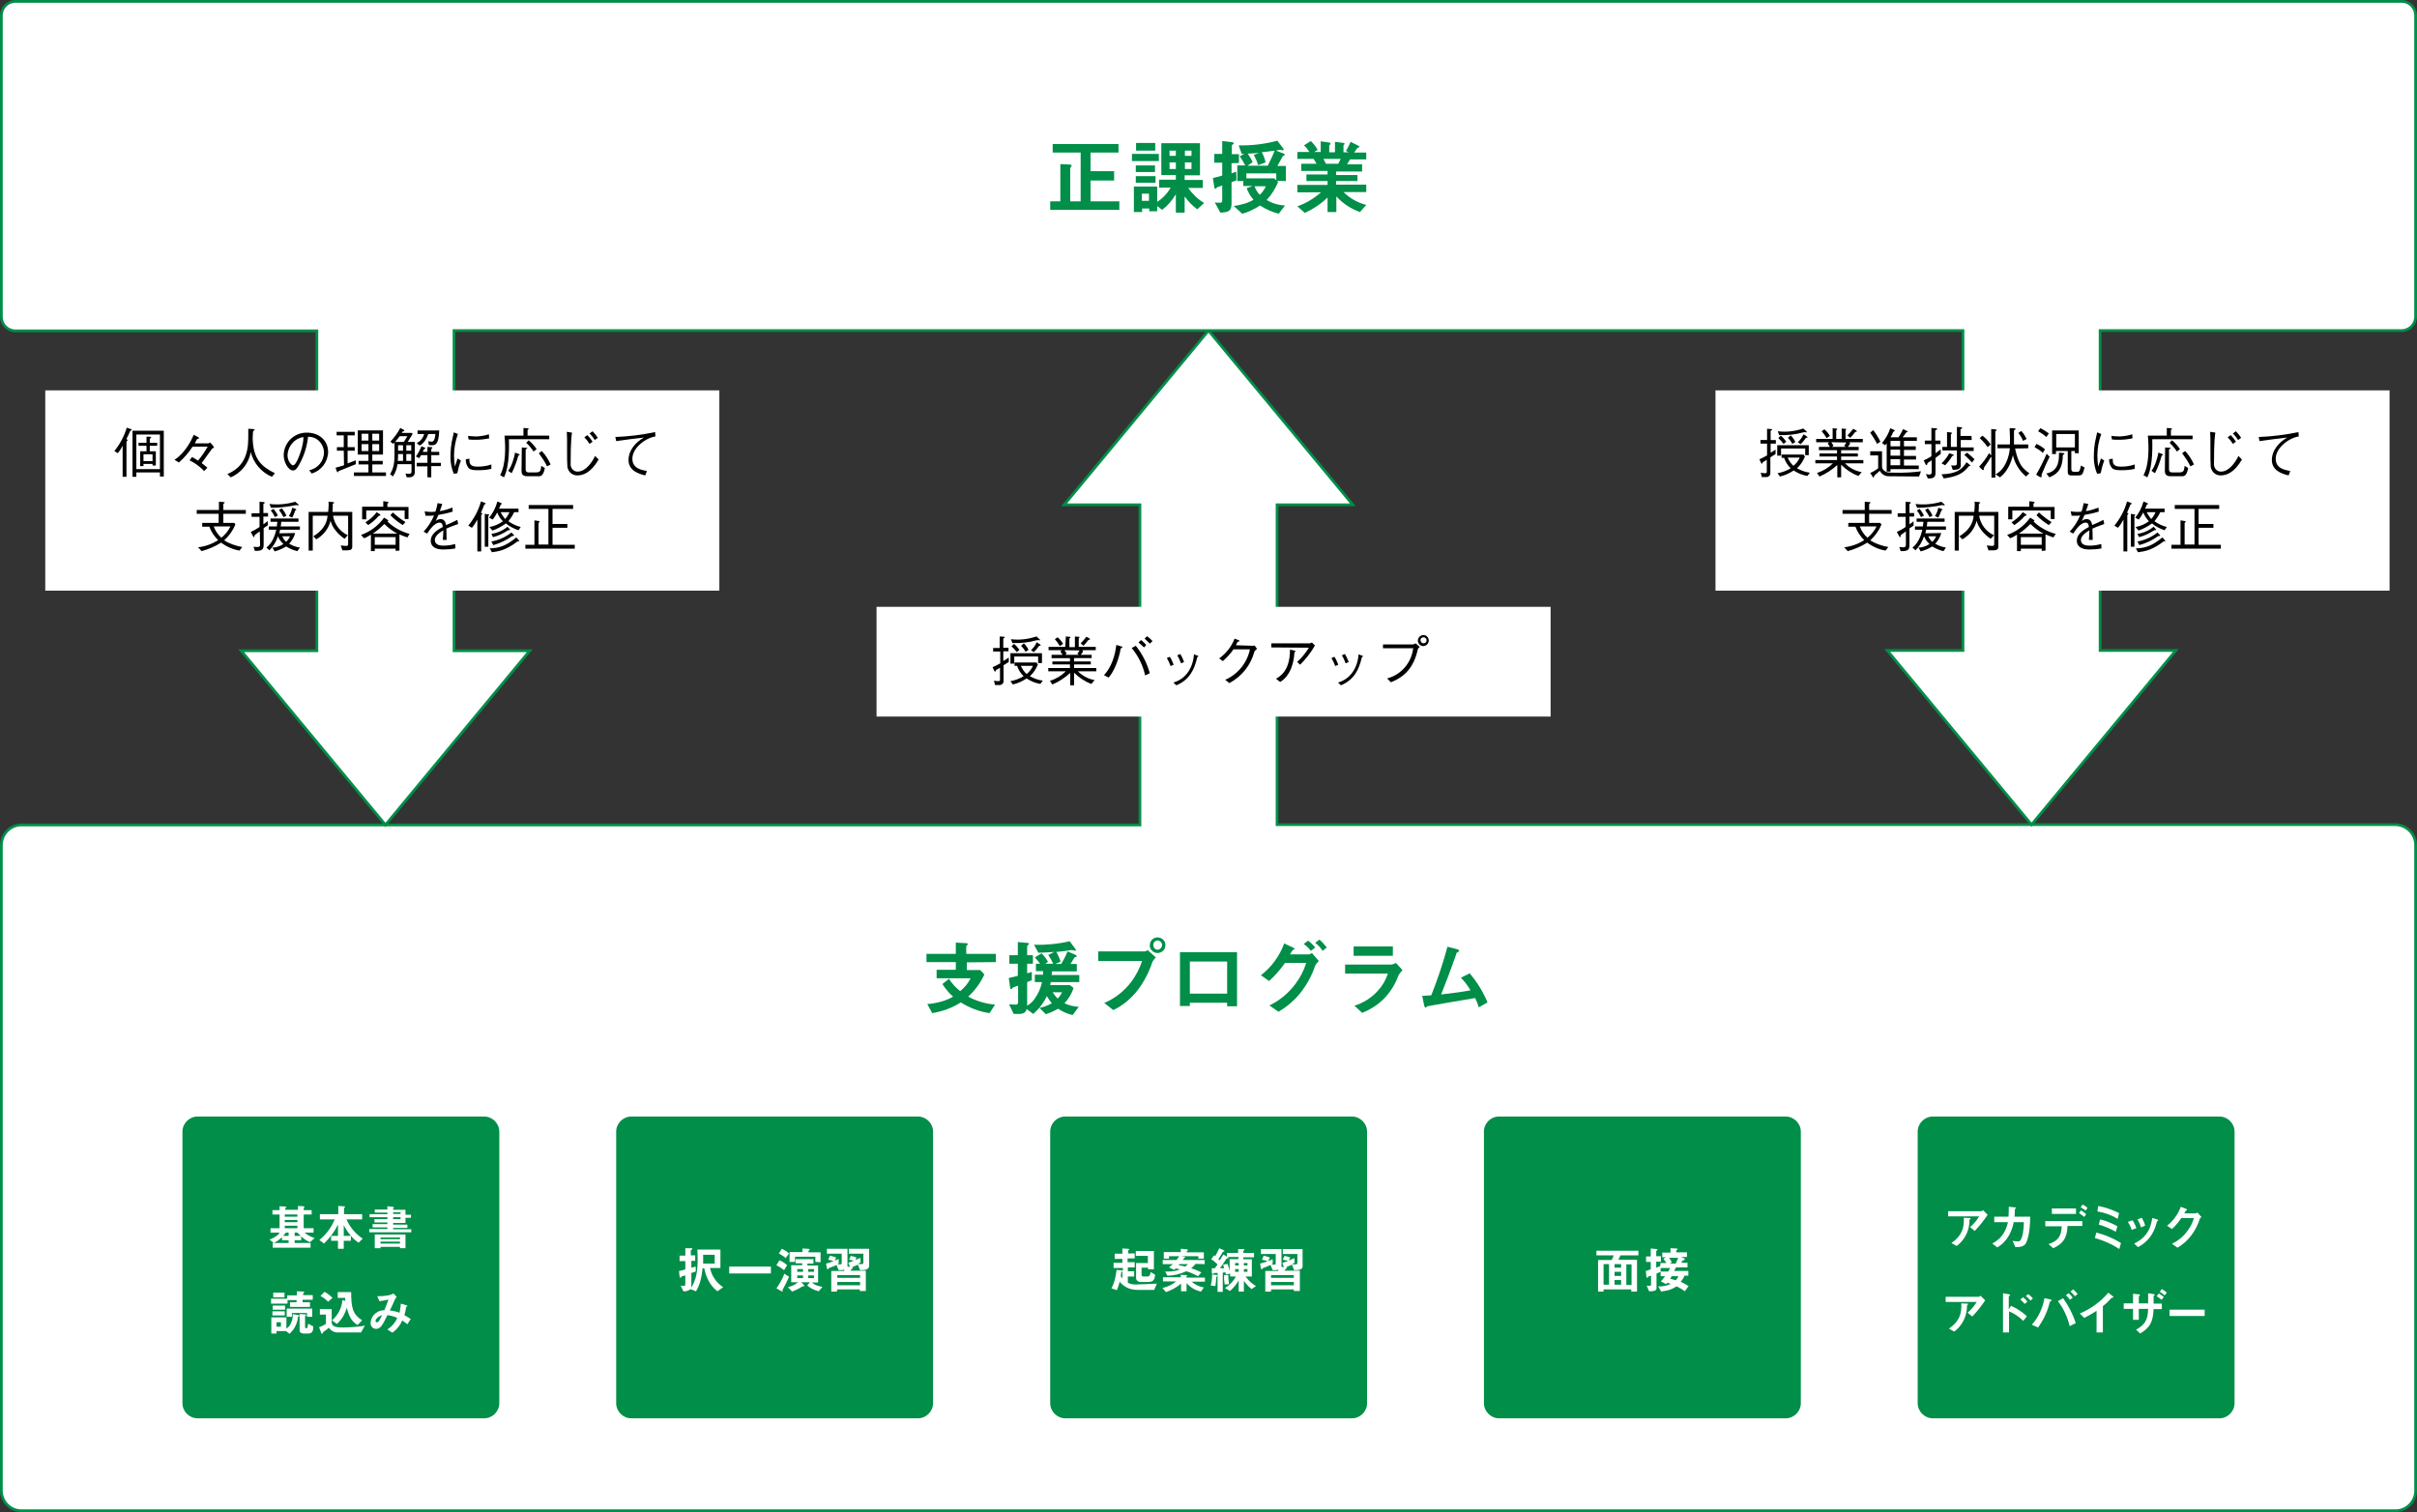 <?xml version="1.0" encoding="utf-8"?>
<!-- Generator: Adobe Illustrator 19.2.0, SVG Export Plug-In . SVG Version: 6.00 Build 0)  -->
<svg version="1.1" id="レイヤー_1" xmlns="http://www.w3.org/2000/svg" xmlns:xlink="http://www.w3.org/1999/xlink" x="0px"
	 y="0px" viewBox="0 0 881 551.2" style="enable-background:new 0 0 881 551.2;" xml:space="preserve">
<rect x="0" y="0" width="881" height="551.2" fill="#333333" stroke="none"/>
<style type="text/css">
	.st0{fill:#FFFFFF;}
	.st1{fill:none;stroke:#008E48;stroke-miterlimit:10;}
	.st2{fill:#008E48;}
</style>
<title>正課授業と学修支援の関連性のイメージ</title>
<path class="st0" d="M873.2,300.6H465.5V184h27.6l-52.6-63.5L387.9,184h27.6v116.7H7.8c-4,0-7.3,3.3-7.3,7.4v235.3
	c0,4,3.3,7.3,7.3,7.3h865.4c4,0,7.3-3.3,7.3-7.3V308C880.5,304,877.2,300.7,873.2,300.6z"/>
<path class="st1" d="M873.2,300.6H465.5V184h27.6l-52.6-63.5L387.9,184h27.6v116.7H7.8c-4,0-7.3,3.3-7.3,7.4v235.3
	c0,4,3.3,7.3,7.3,7.3h865.4c4,0,7.3-3.3,7.3-7.3V308C880.5,304,877.2,300.7,873.2,300.6z"/>
<path class="st0" d="M875.4,0.5H5.6c-2.8,0-5.1,2.3-5.1,5.1v109.9c0,2.8,2.3,5.1,5.1,5.1h109.9v116.6H87.9l52.6,63.5l52.6-63.5
	h-27.6V120.5h550v116.6h-27.6l52.6,63.5l52.6-63.5h-27.6V120.5h109.9c2.8,0,5.1-2.3,5.1-5.1V5.6C880.5,2.8,878.2,0.5,875.4,0.5z"/>
<path class="st1" d="M875.4,0.5H5.6c-2.8,0-5.1,2.3-5.1,5.1v109.9c0,2.8,2.3,5.1,5.1,5.1h109.9v116.6H87.9l52.6,63.5l52.6-63.5
	h-27.6V120.5h550v116.6h-27.6l52.6,63.5l52.6-63.5h-27.6V120.5h109.9c2.8,0,5.1-2.3,5.1-5.1V5.6C880.5,2.8,878.2,0.5,875.4,0.5z"/>
<rect x="16.5" y="142.3" class="st0" width="245.7" height="73"/>
<rect x="625.3" y="142.3" class="st0" width="245.7" height="73"/>
<rect x="319.5" y="221.2" class="st0" width="245.7" height="40"/>
<path class="st2" d="M382.8,76.5v-3.1h3.7V59.8l3.5,0.2c0.3,0,0.6,0.1,0.6,0.4c0,0.1-0.1,0.2-0.1,0.3c-0.2,0.2-0.4,0.4-0.4,0.7v12
	h3.8V55.6h-10.2v-3.1h24v3.1h-10.2v6.8h8.6v3.4h-8.6v7.6H408v3.1H382.8z"/>
<path class="st2" d="M412.6,58.7v-2.6h9.8v2.6H412.6z M436.4,76.3c-1.8-1.3-3.3-2.9-4.6-4.7v5.9h-3.2v-6.7c-1.3,2.2-3,4.2-5,5.7
	l-1.8-1.4v1.9h-2.9V76h-2.6v1.3h-3v-9.3h8.5v5.6c2-1.3,3.7-3.1,4.9-5.2h-4.2v-2.9h6.1v-1.7h-5.3V52.2h14.1v11.7h-5.6v1.7h6.6v2.9
	h-5.3c1.5,2.2,3.5,4.1,5.8,5.5L436.4,76.3z M414,66.6v-2.4h7.2v2.4L414,66.6z M414,62.7v-2.4h7v2.4L414,62.7z M414.1,54.9v-2.8h7
	v2.8L414.1,54.9z M418.8,70.6h-2.6v2.6h2.6V70.6z M428.6,54.9h-2.3v1.9h2.3V54.9z M428.6,59.2h-2.3v2.4h2.3V59.2z M434.3,54.9h-2.4
	v1.9h2.4V54.9z M434.3,59.2h-2.4v2.4h2.4V59.2z"/>
<path class="st2" d="M448.9,59.5v3.7c0.4-0.2,1.3-0.5,1.7-0.6l0.1,3.1c-0.4,0.2-1.2,0.5-1.8,0.7v7.8c0,2.8-1.2,3.2-4.1,3.3l-2-3.7
	c0.8,0.1,1.3,0.1,1.8,0.1c0.7,0,0.9-0.2,0.9-0.9v-5.4c-1.6,0.6-1.8,0.6-2,0.8c-0.3,0.3-0.4,0.5-0.5,0.5s-0.3-0.4-0.4-0.7l-0.5-3.3
	c0.8-0.2,1.7-0.4,3.4-0.9v-4.7h-2.9v-3.2h2.9v-4.7l3.4,0.4c0.5,0.1,0.8,0.1,0.8,0.4s-0.2,0.3-0.3,0.4c-0.4,0.3-0.4,0.3-0.4,0.5v3.1
	h2.6v3.2L448.9,59.5z M465.4,65.9l0.5,0.4c-1,2.4-2.4,4.7-4.2,6.6c2,1.2,4.3,1.9,6.7,2l-2.3,3c-2.4-0.6-4.7-1.6-6.8-3
	c-2,1.3-4.2,2.4-6.5,3l-3.1-2.8c2.1-0.3,5.2-1,7.2-2.3c-1.1-1.2-1.9-2.7-2.5-4.2l2.2-0.8h-3.4V66H451v-5.7h2.9
	c-0.6-1.1-1.2-2.2-2-3.3l1.7-1l-1,0.1l-1.1-3.1c4.8,0.1,9.5-0.5,14.1-1.7l1.9,2.5c0.3,0.4,0.4,0.5,0.4,0.7c0,0.2-0.1,0.3-0.3,0.3
	c-0.1,0-0.9-0.2-1-0.2s-1.2,0.2-1.5,0.3l2.6,1c0.4,0.2,0.6,0.2,0.6,0.4c0,0.1-0.1,0.2-0.1,0.3c-0.1,0.1-0.5,0.2-0.6,0.3
	c-0.3,0.5-1.3,2.3-2,3.6h3.1v5.5L465.4,65.9z M465.2,63.2h-10.9V65h10.2l0.7,0.7V63.2z M459.9,55.5c0.7,1.1,1.1,2.4,1.4,3.7l-2.7,1
	c-0.4-1.3-0.9-2.5-1.6-3.7l2-0.8c-1.3,0.2-2.4,0.2-4.2,0.3c0.7,1,1.3,2,1.8,3.1l-1.9,1.3h7.4c0.9-1.8,1.8-3.6,2.5-5.5
	C462.6,55.2,461.7,55.3,459.9,55.5z M457.3,67.9c0.4,1.2,1,2.2,1.9,3.1c0.9-0.9,1.7-1.9,2.2-3.1L457.3,67.9z"/>
<path class="st2" d="M489.7,70c2.3,2.3,5.2,3.9,8.3,4.7l-2.3,2.6c-3.3-1.2-6.2-3.1-8.6-5.7v5.7h-3.2v-5.3c-2.4,2.3-5.2,4.2-8.3,5.6
	l-2.7-2.4c3.2-1.1,6.1-2.9,8.6-5.1h-8.6v-2.7h11V66h-7.7v-2.4h7.7v-1.3h-9.6v-2.6h5.6c-0.8-1.2-0.8-1.4-1.1-1.8h-5.9v-2.5h4.4
	c-0.6-0.9-1.2-1.7-2-2.4l2.5-1.6c1,1,1.8,2,2.5,3.2l-1.3,0.8h2.4v-3.9l3.3,0.5c0.1,0,0.2,0.1,0.3,0.3c0,0.2-0.1,0.3-0.2,0.4
	c-0.2,0.1-0.3,0.3-0.3,0.5v2.3h2.1v-3.8l3.2,0.4c0.1,0,0.3,0.1,0.3,0.3s-0.1,0.2-0.2,0.3s-0.2,0.2-0.2,0.3v2.5h1.9l-1-0.5
	c0.7-1.1,1.2-2.2,1.7-3.3l3,1.5c0.1,0,0.2,0.1,0.2,0.2c0,0.1-0.1,0.2-0.2,0.3c-0.2,0.1-0.4,0.2-0.6,0.3c-0.1,0.1-0.9,1.3-1.1,1.6
	h4.4v2.5h-5.9c-0.4,0.7-0.7,1.2-1.1,1.8h5.5v2.6h-9.5v1.3h7.8V66h-7.8v1.3h11V70H489.7z M482.4,57.9c0.4,0.8,0.4,0.8,0.9,1.8h4.5
	c0.3-0.6,0.6-1.2,0.9-1.8H482.4z"/>
<path class="st2" d="M352.4,350.8v2.8h4.9l1.5,1.6c-1.4,3.1-3.4,5.8-5.9,8.1c3,1.6,6.3,2.6,9.8,2.9l-2,3.1
	c-3.7-0.5-7.3-1.9-10.5-3.9c-3.1,2-6.7,3.3-10.4,3.9L338,366c1.8-0.1,3.6-0.5,5.4-1c1.4-0.4,2.8-1,4-1.7c-1.5-1.3-2.8-2.9-3.9-4.6
	l2.4-1.9c1.1,1.7,2.5,3.3,4.1,4.5c1.6-1.3,2.9-2.9,3.8-4.7h-12.4v-3.1h7v-2.8h-10.7v-3h10.7v-4.1l3.7,0.2c0.1,0,0.7,0,0.7,0.4
	c0,0.1-0.6,0.6-0.6,0.7v2.8h10.8v3L352.4,350.8z"/>
<path class="st2" d="M383,358c-0.1,0.4-0.1,0.7-0.2,1.1h7.2l1.3,1c-0.6,2.1-1.8,4-3.3,5.6c1.6,0.8,3.4,1.2,5.2,1.3l-2.2,3
	c-1.9-0.4-3.7-1.2-5.3-2.3c-1.4,0.8-2.9,1.5-4.5,2l-2.3-2.3c1.6-0.3,3.1-0.9,4.5-1.7c-0.7-0.8-1.3-1.7-1.8-2.6
	c-1.2,2.5-2.9,4.7-5,6.5l-2.4-1.8c-0.1,0.6-0.5,1.8-2.7,1.8h-2l-1.7-3.5c0.8,0,1.9,0.1,2.4,0.1s0.9-0.1,0.9-0.9v-6
	c-0.5,0.2-1.3,0.4-1.7,0.6c-0.1,0-0.2,0.1-0.3,0.2c-0.3,0.4-0.4,0.5-0.6,0.5s-0.2-0.2-0.3-0.6l-0.5-3.5c1.9-0.4,2.5-0.6,3.3-0.8
	v-4.4h-3.1v-3.1h3.1v-4.8l3.3,0.3c0.3,0,0.8,0.1,0.8,0.3s-0.1,0.2-0.3,0.4s-0.4,0.4-0.4,0.5v3.3h2.1v3.1h-2.1v3.5
	c1.1-0.3,1.4-0.4,1.7-0.5v3c-0.5,0.2-1.2,0.5-1.7,0.7v8.6c1.2-0.7,2.2-1.6,2.9-2.8c1.2-1.7,2.1-3.7,2.5-5.8h-2.6v-2.7h3
	c0-0.5,0-1.1,0-1.3h-2.6v-2.7h1.5c-0.6-0.8-1.2-1.6-1.9-2.3l2.5-1.5c0.9,1,1.7,2,2.3,3.1l-1,0.7h2.9c-0.5-1.1-1.1-2.2-1.8-3.2
	l2.2-1.1c-2.4,0.2-3.6,0.2-5.8,0.3l-1.6-2.9c4.4,0.1,8.7-0.3,13-1.3l2,2.7c0.1,0.2,0.2,0.4,0.3,0.6c0,0.1-0.1,0.2-0.2,0.2
	c0,0,0,0,0,0c-0.2,0-1.1-0.3-1.3-0.3s-1.7,0.2-2,0.3c-1,0.1-2.2,0.3-3.7,0.4c0.7,1.1,1.2,2.3,1.6,3.5l-1.9,0.9h2.1
	c0.9-1.5,1.7-3,2.3-4.6l2.8,1.2c0,0,0.6,0.3,0.6,0.5c0,0.2-0.1,0.3-0.3,0.3c-0.4,0.1-0.5,0.1-0.6,0.3s-1.2,2-1.4,2.3h2.3v2.7h-9.1
	c0,0.7,0,0.9-0.1,1.3h10.1v2.6H383z M383.7,361.7c0.5,0.8,1.1,1.6,1.8,2.3c0.7-0.7,1.2-1.4,1.6-2.3H383.7z"/>
<path class="st2" d="M420,350.8c-1.2,3.6-3,7.1-5.3,10.1c-2.4,3.1-5.4,5.6-8.9,7.3l-3.3-2.6c4-1.7,7.4-4.4,10-7.9
	c1.6-2.2,2.9-4.7,3.8-7.4h-16v-3.5h17c0.4,0,0.7-0.2,1-0.5l3,2.7C420.7,349.6,420.3,350.1,420,350.8z M422,347.4
	c-1.6,0-2.9-1.2-2.9-2.8c0-1.6,1.2-2.9,2.8-2.9c1.6,0,2.9,1.2,2.9,2.8c0,0,0,0,0,0C424.8,346.1,423.6,347.3,422,347.4
	C422,347.4,422,347.4,422,347.4z M422,342.8c-0.9,0-1.7,0.8-1.6,1.7c0,0.9,0.7,1.7,1.6,1.7c0.9-0.1,1.6-0.9,1.6-1.8
	C423.5,343.5,422.8,342.9,422,342.8z"/>
<path class="st2" d="M447.3,366.8v-1.3h-13.6v1.2h-3.6v-19.6h20.8v19.7H447.3z M447.3,350.5h-13.6v11.7h13.6V350.5z"/>
<path class="st2" d="M479.3,352.2c-1.1,3.4-2.9,6.6-5.1,9.5c-2.3,2.9-5.1,5.3-8.2,7.1l-3.3-2.3c3.8-1.8,7.1-4.6,9.6-8
	c1.7-2.3,3-4.8,3.8-7.5h-7.7c-1.7,2.4-3.6,4.6-5.8,6.6l-3-2.1c3.9-3,6.8-7,8.5-11.6l3,1.4c0.2,0.1,0.8,0.4,0.8,0.6s-0.2,0.2-0.7,0.4
	c-0.3,0.4-0.7,1.2-1,1.6h6.7c0.5,0,0.9-0.2,1.3-0.5l2.5,2.9C480.1,350.9,479.6,351.5,479.3,352.2z M477.8,346.6
	c-0.7-1-1.6-1.8-2.6-2.5l1.6-1.2c1,0.7,1.8,1.5,2.6,2.5L477.8,346.6z M482.1,346.6c-0.7-1.1-1.6-2.1-2.7-2.9l1.5-1.2
	c1,0.8,1.9,1.8,2.7,2.9L482.1,346.6z"/>
<path class="st2" d="M509.8,355.4c-1.1,3.1-2.8,5.9-5,8.3c-2.3,2.4-5.2,4.3-8.3,5.5l-2.8-2.6c3.2-1,6.1-2.8,8.4-5.3
	c1.7-1.8,3-4,3.8-6.4h-15.6v-3.3h17c0.5-0.1,1-0.3,1.5-0.6l2.4,2.6C510.7,354.2,510.2,354.8,509.8,355.4z M493.4,348.4V345h14.3v3.4
	L493.4,348.4z"/>
<path class="st2" d="M539,367.2c-0.3-1.2-0.8-2.3-1.3-3.4c-2.9,0.5-17.2,2.9-17.4,3c-0.2,0.1-0.3,0.3-0.5,0.4
	c-0.1,0.1-0.1,0.1-0.2,0.1c-0.2,0-0.3-0.3-0.5-0.8l-0.7-3.5c0.7,0,1.6-0.1,3.3-0.2c2.3-5.8,4.3-11.7,5.9-17.7l3.5,0.9
	c0.3,0.1,0.8,0.3,0.8,0.6c0,0.1-0.1,0.2-0.6,0.5c-0.3,0.1-0.4,0.2-0.6,1c-1.6,4.6-4.1,11.2-5.4,14.4c4.3-0.5,7.4-0.9,10.7-1.5
	c-1-1.7-2.1-3.2-3.5-4.6l3.2-1.6c2.7,3.2,4.9,6.7,6.5,10.6L539,367.2z"/>
<path d="M44.6,162.6L44.6,162.6c-0.4,0.9-1,1.8-1.7,2.6l-1.2-0.8c2-2.5,3.6-5.4,4.5-8.5l1.5,0.5c0.2,0,0.3,0.1,0.3,0.3
	s-0.5,0.2-0.6,0.5s-0.6,1.4-1.3,2.8c0.2,0.2,0.4,0.3,0.4,0.5s-0.4,0.3-0.4,0.6v12.7h-1.4V162.6z M48.3,173.8V157h11.4v16.7h-1.4
	v-1.5h-8.6v1.6L48.3,173.8z M58.3,158.4h-8.6v12.6h8.6V158.4z M53.4,159.2h1.3c0.2,0,0.4,0.1,0.4,0.3s-0.5,0.2-0.5,0.5v1.4h2.7v1.1
	h-2.7v2h2.2v5.2h-1.2v-0.6h-3.3v0.8h-1.2v-5.4h2.3v-2h-2.9v-1.1h2.9V159.2z M55.6,165.6h-3.3v2.5h3.3L55.6,165.6z"/>
<path d="M70,166.6c0.7,0.4,1.5,0.8,2.2,1.3c1.3-1.6,2.5-3.3,3.5-5.1h-5.5c-1.4,2.2-3.1,4.1-5,5.8l-1.6-1c3.8-2.4,6.2-7.1,7-9.1
	c0.4,0.2,0.8,0.4,1.2,0.6c0.4,0.2,0.8,0.4,0.7,0.7s-0.5,0-0.7,0.3c-0.3,0.5-0.5,1-0.8,1.5h5c0.3,0,0.3-0.3,0.5-0.3s1.5,1.5,1.5,1.8
	s-0.5,0.1-0.8,0.6s-1.9,2.5-3.7,5.1c0.7,0.5,1.4,1.1,2.1,1.7l-1.2,1.2c-1.5-1.6-3.3-2.9-5.3-3.9L70,166.6z"/>
<path d="M90.6,156.3l1.7,0.1c0.3,0,0.5,0.1,0.5,0.3s-0.6,0.2-0.6,0.9c0,0.5-0.1,1.8-0.1,2.2c0.2,7.7,3.3,10.3,8.1,12.7l-1.1,1.3
	c-3.8-1.6-6.7-5-7.7-9l0,0c-0.7,4.1-3.5,7.6-7.3,9.2l-1.2-1.2c5.6-2.4,7.6-6.8,7.6-13.2V156.3z"/>
<path d="M112.7,171.4c3.2-0.6,5.4-3.4,5.4-6.6c-0.1-2.1-1.3-4-3.1-5c-0.8-0.4-1.8-0.6-2.7-0.6c-0.4,3.5-1.4,6.8-3.1,9.9
	c-0.5,0.9-1.3,2.4-2.3,2.4c-2,0-3.5-3.3-3.5-5.6c0.1-4.6,3.8-8.2,8.4-8.2c4.6,0,7.8,2.9,7.8,7.1c-0.1,3.6-2.5,6.8-6,7.8L112.7,171.4
	z M107.3,160.8c-1.5,1.3-2.4,3.1-2.5,5.1c0,2.2,1.4,3.7,2,3.7s1-0.8,1.3-1.3c0.8-1.3,2.6-6.1,2.5-9
	C109.4,159.5,108.2,160,107.3,160.8L107.3,160.8z"/>
<path d="M125.3,164.3h-2.5V163h2.5v-4.3h-2.6v-1.3h6.6v1.3h-2.6v4.3h2.6v1.3h-2.6v4.6l3-1.1v1.4l-6.2,2.5c-0.2,0.1-0.3,0.4-0.4,0.5
	s-0.3-0.3-0.4-0.6l-0.4-1.1c1-0.3,2.1-0.6,3.1-0.9L125.3,164.3z M129,173.5v-1.3h5.3v-2.9h-3.6V168h3.6v-2.3h-3.9v-8.8h9.2v8.8h-3.9
	v2.3h3.8v1.3h-3.8v2.9h5v1.3L129,173.5z M134.3,158.1h-2.5v2.5h2.5V158.1z M134.3,161.9h-2.5v2.5h2.5V161.9z M138.2,158.1h-2.5v2.5
	h2.5V158.1z M138.2,161.9h-2.5v2.5h2.5V161.9z"/>
<path d="M150.1,157.8l0.3,0.4l-1.8,2.9h2.6V172c0,1.3-0.6,2-2.3,2c-0.2,0-0.5,0-0.7-0.1l-0.4-1.3c0.5,0.1,0.9,0.1,1.4,0.1
	c0.6,0,0.8-0.3,0.8-0.9v-2.6h-5.1c-0.2,1.6-0.8,3.2-1.7,4.5l-1-0.9c1.3-2.1,1.6-4.2,1.6-7.1v-4.4l-0.5,0.5l-1-0.8
	c1.4-1.5,2.7-3.2,3.6-5l1.3,0.7c0.1,0.1,0.3,0.2,0.1,0.4s-0.3,0-0.5,0.2l-0.4,0.5L150.1,157.8z M145.7,159c-0.5,0.7-1.1,1.4-1.7,2.1
	h3.2l1.3-2.1H145.7z M146.9,168v-2.5h-1.8c0,0.8,0,1.7-0.1,2.5H146.9z M146.9,162.3h-1.8v2h1.8V162.3z M149.9,162.3h-1.8v2h1.8
	L149.9,162.3z M149.9,165.5h-1.8v2.5h1.8L149.9,165.5z M155.8,164.7v-1.8l1.4,0.1c0.2,0,0.4,0,0.4,0.2s-0.4,0.3-0.4,0.6v0.9h2.9v1.2
	h-2.9v2.8h3.5v1.2h-3.5v4.1h-1.4V170h-3.9v-1.3h3.9v-2.8h-2.3c-0.3,0.4-0.5,0.9-0.7,1.1l-1.2-0.6c0.8-1.1,1.5-2.4,2-3.7l1.1,0.4
	c0.2,0.1,0.4,0.2,0.3,0.4s-0.4,0.1-0.6,0.5l-0.3,0.7L155.8,164.7z M160.1,156.9c-0.2,5.2-1.4,5.4-2.8,5.4c-0.2,0-0.7,0-1-0.1
	l-0.2-1.4c0.4,0.1,0.8,0.2,1.2,0.2c0.4,0,1.2-0.1,1.4-2.8h-2.6c-0.5,1.4-1.5,3.5-3.2,4.2l-1-0.9c1.3-0.6,2.3-1.8,2.7-3.3h-2.4v-1.3
	L160.1,156.9z"/>
<path d="M166.9,158.2c-0.9,2.5-1.4,5.1-1.4,7.8c0,1.4,0.1,2.7,0.3,4.1l0,0l1-3l1.2,0.8c-0.6,1.5-1,3.1-1.3,4.6l-1.3,0.2
	c-0.8-1.9-1.2-3.9-1.2-5.9c0-2.5,0.2-4.9,0.8-7.3c0.2-0.7,0.3-1.5,0.4-1.9L166.9,158.2z M171.1,167.2c0,0.5,0,1,0.1,1.5
	c0.4,1.1,1.4,1.4,2.8,1.4c1.7,0,3.5-0.2,5.1-0.8v1.6c-1.6,0.4-3.2,0.5-4.8,0.5c-1.2,0-2.7,0-3.5-0.8c-0.7-0.9-1.1-2-1-3.2
	L171.1,167.2z M170.6,158.9c1,0.1,2.1,0.2,3.1,0.2c1.5-0.1,3.1-0.3,4.5-0.8l0.1,1.5c-1.5,0.3-3.1,0.5-4.6,0.5c-1,0-2.3,0-2.9-0.1
	L170.6,158.9z"/>
<path d="M185.5,160.1c0,1.8,0.4,9.5-1.8,13.9l-1.4-0.8c2.1-3.7,2-10.3,1.6-14.4h6.9V156l1.4,0.1c0.3,0,0.5,0.1,0.5,0.3
	s-0.4,0.2-0.4,0.3v2.1h7.9v1.3L185.5,160.1z M185.2,171.6c1.1-1.1,2.4-5.1,2.5-6.6c0.5,0.1,0.9,0.3,1.4,0.5c0.2,0.1,0.4,0.1,0.3,0.3
	s-0.4,0.1-0.5,0.4c-0.6,2.2-1.4,4.3-2.4,6.3L185.2,171.6z M190.2,163.1c0.8,0.1,1.1,0.1,1.4,0.1s0.6,0,0.6,0.2s-0.6,0.2-0.6,0.5v7.1
	c0,1.3,0.9,1.2,1.4,1.2h2.4c1.8,0,1.7-1,1.9-2.4l1.3,0.8c-0.6,3.2-1.7,3-2.5,3h-3.9c-2.1,0-2.1-1.3-2.1-2.1L190.2,163.1z
	 M192.7,160.5c1.1,0.9,2.1,2,2.9,3.2l-1.1,0.9c-0.8-1.2-1.7-2.3-2.7-3.2L192.7,160.5z M197.5,164.4c1.3,1.4,2.4,3.1,3.2,4.9
	l-1.3,0.7c-0.8-1.7-1.9-3.3-3-4.8L197.5,164.4z"/>
<path d="M208.5,157.7c-0.1,0.7-0.5,2.5-0.5,11.4c-0.1,1.4,0.9,2.7,2.3,2.8c0.1,0,0.2,0,0.3,0c3,0,5.4-3.7,6.3-5.7l1.3,1.3
	c-2.8,4.8-5.6,5.8-7.8,5.8c-1.9,0-3.4-1.4-3.6-3.3c-0.1-1.4-0.1-3.5-0.1-5.9c0-1.7,0-3.3,0-4.1s-0.1-1.8-0.1-2.6L208.5,157.7z
	 M214.1,158.6c0.7,0.7,1.4,1.6,1.9,2.4l-1.1,0.8c-0.6-0.9-1.2-1.7-1.9-2.4L214.1,158.6z M216,157.2c0.7,0.7,1.4,1.6,1.9,2.4
	l-1.1,0.8c-0.6-0.9-1.2-1.7-1.9-2.4L216,157.2z"/>
<path d="M224.3,159.3c4.9-0.2,9.8-0.8,14.5-1.8l0.1,1.6c-3.5,0.5-8.4,4.1-8.4,8.1c0,3.7,3.5,4.1,5.3,4.5l-0.6,1.6
	c-2.8-0.6-6.1-2-6.1-5.6s2.6-6.5,5.6-8.2l0,0c-2,0.2-8.3,1-10.1,1.3L224.3,159.3z"/>
<path d="M85.8,191.2c-0.9,2.2-2.3,4.1-4.1,5.8c2,1.2,4.3,2,6.6,2.4l-1,1.3c-2.4-0.4-4.7-1.4-6.7-2.9c-2.2,1.4-4.6,2.4-7.1,3.1
	l-1.3-1.4c2.6-0.3,5.1-1.2,7.3-2.6c-1.4-1.4-2.5-3-3.2-4.9h-2.6v-1.4h6v-3.3h-8v-1.4h8.1v-3l1.5,0.1c0.4,0,0.6,0.1,0.6,0.2
	c0,0.3-0.5,0.3-0.5,0.6v2.1h8.2v1.4h-8.2v3.3h4L85.8,191.2z M77.9,191.9c0.6,1.6,1.5,3,2.8,4.1c1.4-1.1,2.5-2.5,3.3-4.1L77.9,191.9z
	"/>
<path d="M94.7,193.7c-0.7,0.5-1,0.7-1.8,1.3c-0.2,0.1-0.1,0.7-0.2,0.8s-0.3-0.1-0.5-0.4s-0.3-0.6-0.8-1.5c1.1-0.5,2.2-1.1,3.2-1.8
	v-3.7h-2.9v-1.3h2.9v-4.2c0.9,0.1,1.2,0.1,1.4,0.1s0.5,0.1,0.5,0.3s-0.5,0.3-0.5,0.4v3.3h1.7v1.3H96v2.8c0.6-0.4,1.1-0.7,1.6-1.2
	v1.6c-0.4,0.3-1.1,0.7-1.5,1v5.7c0,1.8-0.1,2.7-3.2,2.6l-0.5-1.5l1.3,0.1c0.7,0,1.1-0.1,1.1-0.8L94.7,193.7z M107.6,194.3
	c-0.4,1.5-1.2,2.8-2.2,3.9c1.2,0.7,2.5,1.2,3.9,1.4l-0.9,1.3c-1.4-0.3-2.8-0.9-4.1-1.7c-1.3,0.8-2.7,1.4-4.2,1.8l-0.8-1.4
	c1.4,0,2.8-0.5,4-1.3c-0.9-0.8-1.5-1.7-2-2.8c-0.6,1.9-1.7,3.7-3.1,5.1l-1.1-1c2.1-1.6,3.1-4.3,3.6-6.5h-2.7v-1.2h2.9
	c0.1-0.6,0.1-1.2,0.2-1.7h-2.5v-1.2h10.2v1.2h-6.3c0,0.6-0.1,1.2-0.2,1.7h7v1.2h-7.2c-0.1,0.4-0.2,0.8-0.3,1.3L107.6,194.3z
	 M98.2,183.7c3.1,0.4,6.3,0.1,9.4-0.8c0.4,0.3,0.7,0.6,1.1,0.9c0.2,0.2,0.2,0.3,0.1,0.4s-0.5-0.1-0.8-0.1c-3,0.6-6.1,1-9.2,1
	L98.2,183.7z M99.7,185.5c0.6,0.7,1.2,1.6,1.6,2.4l-1.1,0.6c-0.4-0.9-0.9-1.7-1.5-2.4L99.7,185.5z M102.7,185.3
	c0.7,0.8,1.3,1.7,1.7,2.7l-1.1,0.5c-0.4-0.9-1-1.8-1.6-2.6L102.7,185.3z M102.9,195.5c0.3,0.8,0.8,1.5,1.4,2c0.6-0.6,1.1-1.2,1.4-2
	H102.9z M105.3,188.1c0.6-0.9,1-1.9,1.2-3c0.4,0.1,0.8,0.2,1.2,0.4c0.2,0.1,0.4,0.1,0.3,0.3s-0.4,0.1-0.4,0.4
	c-0.3,0.9-0.7,1.7-1.1,2.5L105.3,188.1z"/>
<path d="M119.6,186.7c0.1-0.7,0.2-2,0.2-2.9c0-0.3,0-0.6-0.1-0.9l1.6,0.1c0.3,0,0.5,0.1,0.5,0.3s-0.6,0.1-0.5,0.6c0,1,0,1.8-0.1,2.7
	h7.2v12.7c0,1.1-0.8,1.3-1.8,1.3h-1.8l-0.6-1.8c0.7,0.1,1.3,0.2,2,0.2c0.5,0,0.7-0.2,0.7-0.7v-10.3h-5.5c0.5,3.1,2.5,5.8,5.4,7.1
	l-1.2,1.3c-2.4-1.6-4.6-4.2-5.1-6.6l0,0c-0.7,2.9-2.6,5.3-5.2,6.8l-1.1-1.1c3.3-2,5-4.6,5.2-7.5h-5.4v12.7h-1.5v-14.1H119.6z"/>
<path d="M144.2,200.8V200h-7.6v0.9h-1.4v-6c-0.8,0.5-1.6,1-2.5,1.3l-1.1-1.2c3.4-1.2,6.3-3.4,8.4-6.3l1.3,0.8
	c0.2,0.1,0.3,0.3,0.2,0.4s-0.2,0.1-0.3,0.1c1.6,1.9,5.4,4,8.1,4.6l-0.8,1.3c-1-0.3-2-0.7-2.9-1.1v5.9L144.2,200.8z M139.7,182.7
	l1.6,0.2c0.2,0,0.3,0.1,0.3,0.3s-0.4,0.3-0.4,0.4v1.2h7.7v4.4h-1.4v-3.1h-14v3.2H132v-4.6h7.7L139.7,182.7z M133.2,190.4
	c1.6-1,3-2.2,4.1-3.7l1.1,0.7c0.2,0.1,0.3,0.4,0.2,0.5s-0.5,0.1-0.6,0.2c-1.1,1.3-2.4,2.4-3.8,3.3L133.2,190.4z M144.8,194.5
	L144.8,194.5c-1.7-0.9-3.3-2.1-4.7-3.5c-1.3,1.3-2.7,2.5-4.2,3.5l0,0H144.8z M144.2,195.8h-7.6v2.8h7.6V195.8z M143.2,186.8
	c1.4,1.3,2.9,2.5,4.6,3.5l-1,1.1c-1.6-1-3.2-2.2-4.5-3.6L143.2,186.8z"/>
<path d="M166,199.9c-1.5,0.3-3,0.4-4.5,0.4c-2.8,0-4.5-1.1-4.5-3.2c0-2.3,2.1-3.8,4.4-5c-0.1-1.2-0.5-1.6-1.2-1.6
	c-1.8,0-3.6,2.6-4.5,4l-1.3-0.7c1.6-1.7,2.9-3.7,3.8-5.9c-0.7,0.1-1.3,0.1-2,0.1c-0.4,0-0.7,0-1.1,0l-0.3-1.6
	c0.7,0.1,1.4,0.2,2.2,0.2c0.2,0,1,0,1.7-0.1c0.4-1,0.6-2.1,0.8-3.1l1.7,0.3c-0.2,0.7-0.5,1.6-0.9,2.6c1.6-0.2,3.1-0.7,4.6-1.3
	l0.1,1.5c-1.7,0.5-3.4,0.9-5.2,1.2l-1,2.3l0,0c0.4-0.5,1-0.7,1.7-0.8c1.4,0,1.9,1,2.1,2.2c1.4-0.6,3-1.3,4.1-1.9l0.3,1.5
	c-1.6,0.6-3.1,1.1-4.3,1.7c0,1.2,0.1,2.9,0.1,4.1h-1.4c0.1-0.6,0.1-1.5,0.2-3.5c-1.9,1.1-3.1,2.3-3.1,3.5s0.8,2.1,3.1,2.1
	c1.5,0,2.9-0.2,4.3-0.6L166,199.9z"/>
<path d="M170.7,191.6c2.1-2.6,3.7-5.5,4.6-8.8l1.2,0.4c0.3,0.1,0.5,0.2,0.5,0.4s-0.4,0.2-0.5,0.4c-0.4,1.1-0.8,2-1.2,2.9
	c0.3,0.1,0.5,0.2,0.5,0.4l-0.4,0.5v13.2h-1.4v-11.6l0,0c-0.6,1.1-1.2,2.1-2,3L170.7,191.6z M176.7,187.3l1.1,0.2
	c0.3,0,0.5,0,0.5,0.2s-0.3,0.2-0.3,0.4v11.2h-1.3L176.7,187.3z M178.4,192.1c1.8-0.3,3.4-1,4.9-2.1c-0.9-0.9-1.6-2-2.1-3.2
	c-0.4,0.9-1,1.8-1.6,2.6l-1.3-0.7c1.4-1.7,2.4-3.7,3-5.9l1.2,0.5c0.3,0.1,0.5,0.3,0.5,0.4s-0.4,0-0.5,0.3l-0.6,1.4h7.1v1.3h-1.6
	c-0.5,1.2-1.3,2.3-2.1,3.3c1.4,1,2.9,1.7,4.5,2.1l-0.8,1.2c-1.7-0.6-3.3-1.4-4.6-2.5c-1.5,1.1-3.2,2-4.9,2.6L178.4,192.1z
	 M178.5,199.9c4-0.1,6.4-1.3,9.7-4l0.8,0.9c0.2,0.2,0.4,0.4,0.2,0.5s-0.5-0.1-0.6,0.1c-4.5,3.4-7.2,3.6-9.3,3.9L178.5,199.9z
	 M179.1,194.6c2.2-0.3,4.2-1.2,5.9-2.6l0.7,0.8c0.1,0.2,0.4,0.3,0.2,0.4s-0.5,0-0.7,0.1c-1.7,1.1-3.5,2-5.5,2.5L179.1,194.6z
	 M179.1,197.4c2.7-0.5,5.2-1.6,7.3-3.3l0.7,0.7c0.1,0.1,0.4,0.3,0.2,0.5s-0.4,0-0.6,0.1c-2.1,1.5-4.4,2.6-6.9,3.3L179.1,197.4z
	 M182.5,186.7c0.4,0.9,1,1.7,1.6,2.5c0.7-0.7,1.2-1.6,1.6-2.5H182.5z"/>
<path d="M194.8,189.7c0,0,1,0.1,1.4,0.2s0.5,0.1,0.5,0.3s-0.4,0.2-0.4,0.5v7.8h3.6v-13h-7.2v-1.4h16.2v1.4h-7.5v5.5h5.4v1.4h-5.4
	v6.2h8.1v1.4h-18v-1.4h3.3V189.7z"/>
<path d="M645.3,165.1l1.9-1.2v1.6l-1.9,1.2v5.7c0.1,0.7-0.5,1.4-1.2,1.5c0,0-0.1,0-0.1,0h-1.8l-0.4-1.6c0.5,0.1,1,0.2,1.5,0.2
	c0.4,0,0.7-0.1,0.7-0.4v-4.5l-1.3,0.8c-0.4,0.2-0.2,0.5-0.4,0.6s-0.3-0.1-0.4-0.3l-0.6-1.3c0.6-0.2,1.7-0.8,2.8-1.4v-4.3h-2.4v-1.3
	h2.4v-4.1l1.5,0.1c0.2,0,0.4,0.1,0.4,0.2s-0.6,0.3-0.6,0.6v3.2h1.9v1.3h-1.9V165.1z M658,163.5h-8.8v2.6h-1.4v-3.8h11.5v3.6H658
	V163.5z M658.8,173.5c-1.8-0.3-3.5-1-5-2c-1.5,1-3.2,1.8-5,2.2l-0.9-1.2c1.7-0.3,3.3-0.9,4.8-1.8c-1.1-1.1-1.9-2.4-2.4-3.8h-0.9
	v-1.2h8l0.5,0.7c-0.6,1.6-1.6,3.1-2.9,4.3c1.5,0.8,3,1.4,4.7,1.6L658.8,173.5z M648,157.2c3.1,0.4,6.3,0,9.3-1l1.1,1
	c0.1,0.1,0.3,0.3,0.1,0.4s-0.5-0.2-1.2,0c-2.8,0.8-5.8,1.1-8.8,1L648,157.2z M649.1,158.8c0.8,0.6,1.4,1.4,2,2.2l-1,0.8
	c-0.6-0.8-1.2-1.5-1.9-2.1L649.1,158.8z M651.6,166.8c0.5,1.1,1.2,2.2,2.1,3c1-0.8,1.8-1.8,2.3-3H651.6z M652.7,158.7
	c0.7,0.7,1.3,1.5,1.7,2.4l-1.1,0.7c-0.4-0.8-1-1.6-1.6-2.2L652.7,158.7z M655.3,161.2c0.9-0.8,1.6-1.8,2.1-2.9l1.2,0.8
	c0.2,0.1,0.3,0.3,0.2,0.4s-0.5,0-0.7,0.3c-0.5,0.8-1.1,1.5-1.8,2.1L655.3,161.2z"/>
<path d="M668,156.1l1,0.1c0.3,0,0.7,0,0.7,0.2s-0.4,0.3-0.4,0.5v3.1h2v-3.8l1,0.1c0.4,0,0.7,0,0.7,0.2s-0.3,0.2-0.3,0.4v3.1h6.3v1.2
	h-4.9l0.3,0.4c-0.2,0.5-0.5,0.9-0.9,1.3h4v1.2h-6.4v1.2h6.1v1.1h-6.1v1.3h8.1v1.2h-6.7c1.7,1.7,3.8,2.8,6.1,3.2l-1.2,1.4
	c-2.4-0.9-4.5-2.3-6.3-4.1v4.6h-1.4v-4.5c-1.9,1.7-4.1,3.2-6.5,4.2l-0.9-1.3c2.2-0.7,4.2-1.9,5.8-3.5h-6.4v-1.2h7.9v-1.3h-6.4v-1.1
	h6.4v-1.2H663v-1.2h4c-0.2-0.4-0.5-0.8-0.8-1.2l0.5-0.5H662V160h6V156.1z M665.8,159.7c-0.5-0.9-1.1-1.7-1.8-2.5l1-0.7
	c0.8,0.7,1.5,1.5,2,2.4L665.8,159.7z M667.5,161.2l0.8,1.2l-0.5,0.5h5l0,0l-0.6-0.4c0.3-0.4,0.6-0.8,0.8-1.2L667.5,161.2z
	 M673.4,158.7c0.8-0.8,1.5-1.6,2.1-2.4l0.9,0.5c0.3,0.2,0.5,0.3,0.4,0.5s-0.5,0-0.6,0.2c-0.5,0.7-1.1,1.4-1.8,2.1L673.4,158.7z"/>
<path d="M699.5,173.7c-2,0-8.5-0.1-11.1-0.1c-1.4,0-2.6-0.8-3.2-2c-0.4,0.4-1.3,1.2-1.8,1.6s-0.2,0.6-0.4,0.8s-0.3,0-0.4-0.2
	l-0.9-1.4c1-0.4,2-1,2.9-1.7V166h-2.9v-1.5h4.3v5.5c0,0.6,0.2,1.1,0.7,1.5c0.8,0.7,1.4,0.8,4.1,0.8c3.1,0.1,6.3-0.1,9.4-0.5
	L699.5,173.7z M682.8,156.8c1,1.3,1.9,2.7,2.6,4.2l-1.2,0.8c-0.7-1.4-1.6-2.8-2.5-4.1L682.8,156.8z M687.7,161.6L687.7,161.6
	c-0.2,0.3-0.4,0.5-0.6,0.7l-1.1-0.8c1.3-1.6,2.4-3.4,3-5.4l1.4,0.6c0.1,0.1,0.3,0.2,0.2,0.4s-0.4,0.1-0.6,0.5
	c-0.2,0.6-0.5,1.2-0.9,1.8h2.9c0.7-1,1.2-2,1.7-3l1.4,0.7c0.2,0.1,0.3,0.2,0.3,0.3s-0.5,0-0.7,0.4c-0.4,0.6-0.8,1.1-1.2,1.6h5.2v1.3
	H694v2h4.3v1.3H694v2.2h4.4v1.3H694v2.2h5.4v1.3h-10.3v0.9h-1.4L687.7,161.6z M692.6,162.7v-2h-3.5v2H692.6z M692.6,166.1v-2.2h-3.5
	v2.2H692.6z M692.6,169.6v-2.2h-3.5v2.2H692.6z"/>
<path d="M704,161.9h-2.4v-1.3h2.4v-4.6l1.3,0.1c0.4,0,0.8,0,0.8,0.3s-0.7,0.3-0.7,0.6v3.6h1.9v1.3h-1.8v3.3l1.9-1.4v1.7l-1.9,1.4
	v5.6c0,1.6-1.1,1.9-2.2,1.9h-0.6l-0.7-1.6c0.4,0.1,0.7,0.1,1.1,0.2c0.9,0,1-0.4,1-0.8v-4.4l-1.4,0.9c-0.3,0.2-0.1,0.7-0.4,0.8
	s-0.5-0.3-0.6-0.6l-0.5-1.1c1-0.4,1.9-0.9,2.8-1.5L704,161.9z M707.7,172.9c5.4-0.2,7.4-1.7,9.1-4.4l0.9,0.7
	c0.3,0.2,0.5,0.5,0.5,0.6s-0.3,0.1-0.5,0.1c-2.2,2.7-4.2,3.8-9.2,4.5L707.7,172.9z M707.7,168.9c1.1-1.1,2.1-2.3,2.8-3.7l1.2,0.4
	c0.3,0.1,0.5,0.2,0.4,0.4s-0.3,0.2-0.5,0.2c-0.7,1.2-1.6,2.4-2.6,3.4L707.7,168.9z M718.7,160.4h-4v2.7h4.7v1.3h-4.7v5.2
	c0,1.7-1.7,1.6-2.9,1.7l-0.6-1.7c0.4,0.1,0.7,0.1,1.1,0.1c0.9,0,1-0.4,1-0.8v-4.7h-5.3v-1.3h1.7v-5.4l1.1,0.1c0.4,0,0.7,0.1,0.7,0.3
	s-0.4,0.2-0.4,0.6v4.4h2.2v-7.3l1.2,0.1c0.3,0,0.7,0,0.7,0.3s-0.6,0.3-0.6,0.6v2.3h4L718.7,160.4z M717,165c1,0.8,2,1.7,2.7,2.4
	l-0.9,1.2c-0.9-1-1.8-1.9-2.8-2.8L717,165z"/>
<path d="M725.7,166.6L725.7,166.6c-0.8,1.3-1.6,2.6-2.5,3.8c-0.3,0.3,0.1,0.7-0.2,0.9s-0.6-0.2-0.8-0.4c-0.3-0.3-0.6-0.5-0.8-0.8
	c1.4-1.5,2.6-3.1,3.6-4.9l0.8,0.8v-9.6c0.6,0,0.9,0.1,1.3,0.1s0.7,0.1,0.7,0.3s-0.5,0.3-0.5,0.5v16.8h-1.4V166.6z M724.5,163
	c-0.8-1.2-1.8-2.3-2.9-3.3l1-0.9c1.2,0.9,2.2,2,3,3.2L724.5,163z M734.5,163.5c1.3,6.2,3.1,7.5,5.2,9l-1.2,1.2
	c-2.4-2-4.1-4.7-4.8-7.8l0,0c-0.7,3.2-2.4,6.4-4.7,8.1l-1.6-1.1c3.5-1.8,4.9-6.3,5.2-9.5h-4.5v-1.4h4.5c0.1-2,0-3.9-0.1-5.9
	c0.5,0,0.9,0,1.4,0s0.8,0.1,0.8,0.3s-0.6,0.3-0.6,0.6v5h5.2v1.4L734.5,163.5z M736.8,157.1c0.8,0.9,1.4,1.9,1.9,2.9l-1.3,0.7
	c-0.4-1-1-2-1.7-2.9L736.8,157.1z"/>
<path d="M742.3,161.8c1.1,0.5,2.2,1.2,3.1,2l-0.8,1.3c-0.9-0.9-1.9-1.5-3-2.1L742.3,161.8z M747.1,166.5c-0.9,1.7-2.7,5.8-2.9,6.4
	s0.2,0.8-0.1,1s-0.6-0.1-0.9-0.2c-0.3-0.2-0.7-0.4-1-0.7c1.4-2.4,2.7-5,3.8-7.6L747.1,166.5z M743.7,156.1c1.1,0.5,2.2,1.2,3.1,1.9
	l-0.9,1.3c-0.9-0.8-1.9-1.5-3-2.1L743.7,156.1z M745.9,172.6c4.8-0.9,4.6-5.4,4.6-7.6c0.6,0,0.9,0.1,1.2,0.1s0.8,0.1,0.8,0.3
	s-0.6,0.3-0.6,0.6c-0.1,5.8-2.7,7-4.9,8L745.9,172.6z M753.6,164.4h-4.2v1.1H748v-8.6h9.7v8.3h-1.4v-0.8H755v6.6c0,0.6,0.3,1,1,1
	h1.1c0.6-0.1,1,0.1,1.4-2.3l1.3,0.7c-0.1,0.6-0.3,1.2-0.5,1.8c-0.3,0.7-0.5,1.1-1.7,1.1h-2.4c-0.8,0-1.5,0-1.5-1.4V164.4z
	 M756.3,158.2h-6.8v4.9h6.8V158.2z"/>
<path d="M765.9,158.2c-0.9,2.5-1.4,5.1-1.4,7.8c0,1.4,0.1,2.7,0.3,4.1l0,0l1-3l1.2,0.8c-0.6,1.5-1,3.1-1.3,4.6l-1.3,0.2
	c-0.8-1.9-1.2-3.9-1.2-5.9c0-2.5,0.2-4.9,0.8-7.3c0.2-0.7,0.3-1.5,0.4-1.9L765.9,158.2z M770.1,167.2c0,0.5,0,1,0.1,1.5
	c0.4,1.1,1.4,1.4,2.8,1.4c1.7,0,3.5-0.2,5.1-0.8v1.6c-1.6,0.4-3.2,0.5-4.8,0.5c-1.2,0-2.7,0-3.5-0.8c-0.7-0.9-1.1-2-1-3.2
	L770.1,167.2z M769.6,158.9c1,0.1,2.1,0.2,3.1,0.2c1.5-0.1,3.1-0.3,4.5-0.8l0.1,1.5c-1.5,0.3-3.1,0.5-4.6,0.5c-1,0-2.3,0-2.9-0.1
	L769.6,158.9z"/>
<path d="M784.5,160.1c0,1.8,0.4,9.5-1.8,13.9l-1.4-0.8c2.1-3.7,2-10.3,1.6-14.4h6.9V156l1.4,0.1c0.3,0,0.5,0.1,0.5,0.3
	s-0.4,0.2-0.4,0.3v2.1h7.9v1.3L784.5,160.1z M784.2,171.6c1.1-1.1,2.4-5.1,2.5-6.6c0.5,0.1,0.9,0.3,1.4,0.5c0.2,0.1,0.4,0.1,0.3,0.3
	s-0.4,0.1-0.5,0.4c-0.6,2.2-1.4,4.3-2.4,6.3L784.2,171.6z M789.2,163.1c0.8,0.1,1.1,0.1,1.4,0.1s0.6,0,0.6,0.2s-0.6,0.2-0.6,0.5v7.1
	c0,1.3,0.9,1.2,1.4,1.2h2.4c1.8,0,1.7-1,1.9-2.4l1.3,0.8c-0.6,3.2-1.7,3-2.5,3h-3.9c-2.1,0-2.1-1.3-2.1-2.1L789.2,163.1z
	 M791.7,160.5c1.1,0.9,2.1,2,2.9,3.2l-1.1,0.9c-0.8-1.2-1.7-2.3-2.7-3.2L791.7,160.5z M796.5,164.4c1.3,1.4,2.4,3.1,3.2,4.9
	l-1.3,0.7c-0.8-1.7-1.9-3.3-3-4.8L796.5,164.4z"/>
<path d="M807.5,157.7c-0.1,0.7-0.5,2.5-0.5,11.4c-0.1,1.4,0.9,2.7,2.3,2.8c0.1,0,0.2,0,0.3,0c3,0,5.4-3.7,6.3-5.7l1.3,1.3
	c-2.8,4.8-5.6,5.8-7.8,5.8c-1.9,0-3.4-1.4-3.6-3.3c-0.1-1.4-0.1-3.5-0.1-5.9c0-1.7,0-3.3,0-4.1s-0.1-1.8-0.1-2.6L807.5,157.7z
	 M813.1,158.6c0.7,0.7,1.4,1.6,1.9,2.4l-1.1,0.8c-0.6-0.9-1.2-1.7-1.9-2.4L813.1,158.6z M815,157.2c0.7,0.7,1.4,1.6,1.9,2.4
	l-1.1,0.8c-0.6-0.9-1.2-1.7-1.9-2.4L815,157.2z"/>
<path d="M823.3,159.3c4.9-0.2,9.8-0.8,14.5-1.8l0.1,1.6c-3.5,0.5-8.4,4.1-8.4,8.1c0,3.7,3.5,4.1,5.3,4.5l-0.6,1.6
	c-2.8-0.6-6.1-2-6.1-5.6s2.6-6.5,5.6-8.2l0,0c-2,0.2-8.3,1-10.1,1.3L823.3,159.3z"/>
<path d="M685.8,191.2c-0.9,2.2-2.3,4.1-4.1,5.8c2,1.2,4.3,2,6.6,2.4l-1,1.3c-2.4-0.4-4.7-1.4-6.7-2.9c-2.2,1.4-4.6,2.4-7.1,3.1
	l-1.3-1.4c2.6-0.3,5.1-1.2,7.3-2.6c-1.4-1.4-2.5-3-3.2-4.9h-2.6v-1.4h6v-3.3h-8.1v-1.4h8.1v-3l1.5,0.1c0.4,0,0.6,0.1,0.6,0.2
	c0,0.3-0.5,0.3-0.5,0.6v2.1h8.2v1.4h-8.2v3.3h4L685.8,191.2z M677.9,191.9c0.6,1.6,1.5,3,2.8,4.1c1.4-1.1,2.5-2.5,3.3-4.1H677.9z"/>
<path d="M694.7,193.7c-0.7,0.5-1,0.7-1.8,1.3c-0.2,0.1-0.1,0.7-0.2,0.8s-0.3-0.1-0.5-0.4s-0.3-0.6-0.8-1.5c1.1-0.5,2.2-1.1,3.2-1.8
	v-3.7h-2.9v-1.3h2.9v-4.2c0.9,0.1,1.2,0.1,1.4,0.1s0.5,0.1,0.5,0.3s-0.5,0.3-0.5,0.4v3.3h1.7v1.3H696v2.8c0.5-0.3,1.1-0.7,1.5-1.1
	v1.6c-0.4,0.3-1.1,0.7-1.5,1v5.7c0,1.8-0.1,2.7-3.2,2.6l-0.5-1.5l1.3,0.1c0.7,0,1.1-0.1,1.1-0.8V193.7z M707.6,194.3
	c-0.4,1.5-1.2,2.8-2.2,3.9c1.2,0.7,2.5,1.2,3.9,1.4l-0.9,1.3c-1.4-0.3-2.8-0.9-4.1-1.7c-1.3,0.8-2.7,1.4-4.2,1.8l-0.8-1.4
	c1.4,0,2.8-0.5,4-1.3c-0.9-0.8-1.5-1.7-2-2.8c-0.6,1.9-1.7,3.7-3.1,5.1l-1.1-1c2.1-1.6,3.1-4.3,3.6-6.5h-2.7v-1.2h2.9
	c0.1-0.6,0.1-1.2,0.2-1.7h-2.5v-1.2h10.2v1.2h-6.3c0,0.6-0.1,1.2-0.2,1.7h7v1.2h-7.2c-0.1,0.4-0.2,0.8-0.3,1.3L707.6,194.3z
	 M698.2,183.7c3.1,0.4,6.3,0.1,9.4-0.8c0.4,0.3,0.7,0.6,1.1,0.9c0.2,0.2,0.2,0.3,0.1,0.4s-0.5-0.1-0.8-0.1c-3,0.6-6.1,1-9.2,1
	L698.2,183.7z M699.7,185.5c0.6,0.7,1.2,1.6,1.6,2.4l-1.1,0.6c-0.4-0.9-0.9-1.7-1.5-2.4L699.7,185.5z M702.7,185.3
	c0.7,0.8,1.3,1.7,1.7,2.7l-1.1,0.5c-0.4-0.9-1-1.8-1.6-2.6L702.7,185.3z M702.9,195.5c0.3,0.8,0.8,1.5,1.4,2c0.6-0.5,1.1-1.2,1.4-2
	H702.9z M705.3,188.1c0.6-0.9,1-1.9,1.2-3c0.4,0.1,0.8,0.2,1.2,0.4c0.2,0.1,0.4,0.1,0.3,0.3s-0.4,0.1-0.4,0.4
	c-0.3,0.9-0.7,1.7-1.1,2.5L705.3,188.1z"/>
<path d="M719.6,186.7c0.1-0.7,0.2-2,0.2-2.9c0-0.3,0-0.6-0.1-0.9l1.6,0.1c0.3,0,0.5,0.1,0.5,0.3s-0.6,0.1-0.5,0.6c0,1,0,1.8-0.1,2.7
	h7.2v12.7c0,1.1-0.8,1.3-1.8,1.3h-1.8l-0.6-1.8c0.7,0.1,1.3,0.2,2,0.2c0.5,0,0.7-0.2,0.7-0.7v-10.3h-5.5c0.5,3.1,2.5,5.8,5.4,7.1
	l-1.2,1.3c-2.4-1.6-4.6-4.2-5.1-6.6l0,0c-0.7,2.9-2.6,5.3-5.2,6.8l-1.1-1.1c3.3-2,5-4.6,5.2-7.5h-5.4v12.7h-1.5v-14.1H719.6z"/>
<path d="M744.2,200.8V200h-7.6v0.9h-1.4v-6c-0.8,0.5-1.6,1-2.5,1.3l-1.1-1.2c3.4-1.2,6.3-3.4,8.4-6.3l1.3,0.8
	c0.2,0.1,0.3,0.3,0.2,0.4s-0.2,0.1-0.3,0.1c1.6,1.9,5.4,4,8.1,4.6l-0.8,1.3c-1-0.3-2-0.7-2.9-1.1v5.9L744.2,200.8z M739.7,182.7
	l1.6,0.2c0.2,0,0.3,0.1,0.3,0.3s-0.4,0.3-0.4,0.4v1.2h7.7v4.4h-1.4v-3.1h-14v3.2H732v-4.6h7.7L739.7,182.7z M733.2,190.4
	c1.6-1,3-2.2,4.1-3.7l1.1,0.7c0.2,0.1,0.3,0.4,0.2,0.5s-0.5,0.1-0.6,0.2c-1.1,1.3-2.4,2.4-3.8,3.3L733.2,190.4z M744.8,194.5
	L744.8,194.5c-1.7-0.9-3.3-2.1-4.7-3.5c-1.3,1.3-2.7,2.5-4.2,3.5l0,0H744.8z M744.2,195.8h-7.6v2.8h7.6V195.8z M743.2,186.8
	c1.4,1.3,2.9,2.5,4.6,3.5l-1,1.1c-1.6-1-3.2-2.2-4.5-3.6L743.2,186.8z"/>
<path d="M766,199.9c-1.5,0.3-3,0.4-4.5,0.4c-2.8,0-4.5-1.1-4.5-3.2c0-2.3,2.1-3.8,4.4-5c-0.1-1.2-0.5-1.6-1.2-1.6
	c-1.8,0-3.6,2.6-4.5,4l-1.3-0.7c1.6-1.7,2.9-3.7,3.8-5.9c-0.7,0.1-1.3,0.1-2,0.1c-0.4,0-0.7,0-1.1,0l-0.3-1.6
	c0.7,0.1,1.4,0.2,2.2,0.2c0.2,0,1,0,1.7-0.1c0.4-1,0.6-2.1,0.8-3.1l1.7,0.3c-0.2,0.7-0.5,1.6-0.9,2.6c1.6-0.2,3.1-0.7,4.6-1.3
	l0.1,1.5c-1.7,0.5-3.4,0.9-5.2,1.2l-1,2.3l0,0c0.4-0.5,1-0.7,1.7-0.8c1.4,0,1.9,1,2.1,2.2c1.4-0.6,3-1.3,4.1-1.9l0.3,1.5
	c-1.6,0.6-3.1,1.1-4.3,1.7c0,1.2,0.1,2.9,0.1,4.1h-1.4c0.1-0.6,0.1-1.5,0.2-3.5c-1.9,1.1-3.1,2.3-3.1,3.5s0.8,2.1,3.1,2.1
	c1.5,0,2.9-0.2,4.3-0.6L766,199.9z"/>
<path d="M770.7,191.6c2.1-2.6,3.7-5.5,4.6-8.8l1.2,0.4c0.3,0.1,0.5,0.2,0.5,0.4s-0.4,0.2-0.5,0.4c-0.4,1.1-0.8,2-1.2,2.9
	c0.3,0.1,0.5,0.2,0.5,0.4l-0.4,0.5v13.2h-1.4v-11.6l0,0c-0.6,1.1-1.2,2.1-2,3L770.7,191.6z M776.7,187.3l1.1,0.2
	c0.3,0,0.5,0,0.5,0.2s-0.3,0.2-0.3,0.4v11.2h-1.3V187.3z M778.4,192.1c1.8-0.3,3.4-1,4.9-2.1c-0.9-0.9-1.6-2-2.1-3.2
	c-0.4,0.9-1,1.8-1.6,2.6l-1.3-0.7c1.4-1.7,2.4-3.7,3-5.9l1.2,0.5c0.3,0.1,0.5,0.3,0.5,0.4s-0.4,0-0.5,0.3l-0.6,1.4h7.1v1.3h-1.6
	c-0.5,1.2-1.3,2.3-2.1,3.3c1.4,1,2.9,1.7,4.5,2.1l-0.8,1.2c-1.7-0.6-3.3-1.4-4.6-2.5c-1.5,1.1-3.2,2-4.9,2.6L778.4,192.1z
	 M778.5,199.9c4-0.1,6.4-1.3,9.7-4l0.8,0.9c0.2,0.2,0.4,0.4,0.2,0.5s-0.5-0.1-0.6,0.1c-4.5,3.4-7.2,3.6-9.3,3.9L778.5,199.9z
	 M779.1,194.6c2.2-0.3,4.2-1.2,5.9-2.6l0.7,0.8c0.1,0.2,0.4,0.3,0.2,0.4s-0.5,0-0.7,0.1c-1.7,1.1-3.5,2-5.5,2.5L779.1,194.6z
	 M779.1,197.4c2.7-0.5,5.2-1.6,7.3-3.3l0.7,0.7c0.1,0.1,0.4,0.3,0.2,0.5s-0.4,0-0.6,0.1c-2.1,1.5-4.4,2.6-6.9,3.3L779.1,197.4z
	 M782.5,186.7c0.4,0.9,1,1.7,1.6,2.5c0.7-0.7,1.2-1.6,1.6-2.5H782.5z"/>
<path d="M794.8,189.7c0,0,1,0.1,1.4,0.2s0.5,0.1,0.5,0.3s-0.4,0.2-0.4,0.5v7.8h3.6v-13h-7.2v-1.4h16.2v1.4h-7.5v5.5h5.4v1.4h-5.4
	v6.2h8.1v1.4h-18v-1.4h3.3L794.8,189.7z"/>
<path d="M365.8,240.9l1.9-1.2v1.6l-1.9,1.2v5.7c0.1,0.7-0.5,1.4-1.2,1.5c0,0-0.1,0-0.1,0h-1.8l-0.4-1.6c0.5,0.1,1,0.2,1.5,0.2
	c0.4,0,0.7-0.1,0.7-0.4v-4.5l-1.3,0.8c-0.4,0.2-0.2,0.5-0.4,0.6s-0.3-0.1-0.4-0.3l-0.6-1.3c0.6-0.2,1.7-0.8,2.8-1.4v-4.3H362v-1.3
	h2.4V232l1.5,0.1c0.2,0,0.4,0.1,0.4,0.2s-0.6,0.3-0.6,0.6v3.2h1.9v1.3h-1.9V240.9z M378.5,239.3h-8.8v2.6h-1.4v-3.8h11.5v3.6h-1.4
	V239.3z M379.2,249.3c-1.8-0.3-3.5-1-5-2c-1.5,1-3.2,1.8-5,2.2l-0.9-1.2c1.7-0.3,3.3-0.9,4.8-1.8c-1.1-1.1-1.9-2.4-2.4-3.8h-0.9
	v-1.2h8l0.5,0.7c-0.6,1.6-1.6,3.1-2.9,4.3c1.5,0.8,3,1.4,4.7,1.6L379.2,249.3z M368.5,233c3.1,0.4,6.3,0,9.3-1l1.1,1
	c0.1,0.1,0.3,0.3,0.1,0.4s-0.5-0.2-1.2,0c-2.8,0.8-5.8,1.1-8.8,1L368.5,233z M369.6,234.7c0.8,0.6,1.4,1.4,2,2.2l-1,0.8
	c-0.6-0.8-1.2-1.5-1.9-2.1L369.6,234.7z M372.1,242.7c0.5,1.1,1.2,2.2,2.1,3c1-0.8,1.8-1.8,2.3-3H372.1z M373.2,234.5
	c0.7,0.7,1.3,1.5,1.7,2.4l-1.1,0.7c-0.4-0.8-1-1.6-1.6-2.2L373.2,234.5z M375.8,237c0.9-0.8,1.6-1.8,2.1-2.9l1.2,0.8
	c0.2,0.1,0.3,0.3,0.2,0.4s-0.5,0-0.7,0.3c-0.5,0.8-1.1,1.5-1.8,2.1L375.8,237z"/>
<path d="M388.5,232l1,0.1c0.3,0,0.7,0,0.7,0.2s-0.4,0.3-0.4,0.5v3.1h2V232l1,0.1c0.4,0,0.7,0,0.7,0.2s-0.3,0.2-0.3,0.4v3.1h6.2v1.2
	h-4.9l0.3,0.4c-0.2,0.5-0.5,0.9-0.9,1.3h4v1.2h-6.4v1.2h6.1v1.1h-6.1v1.3h8.1v1.2h-6.7c1.7,1.7,3.8,2.8,6.1,3.2l-1.2,1.4
	c-2.4-0.9-4.5-2.3-6.3-4.1v4.6h-1.4v-4.5c-1.9,1.7-4.1,3.2-6.5,4.2l-0.9-1.3c2.2-0.7,4.2-1.9,5.8-3.5h-6.4v-1.2h7.9v-1.3h-6.4v-1.1
	h6.4v-1.2h-6.7v-1.2h4c-0.2-0.4-0.5-0.8-0.8-1.2l0.5-0.5h-4.8v-1.2h6.1L388.5,232z M386.3,235.5c-0.5-0.9-1.1-1.7-1.8-2.5l1-0.7
	c0.8,0.7,1.5,1.5,2,2.4L386.3,235.5z M388,237l0.8,1.2l-0.5,0.5h5l0,0l-0.6-0.4c0.3-0.4,0.6-0.8,0.8-1.2L388,237z M393.9,234.5
	c0.8-0.8,1.5-1.6,2.1-2.4l0.9,0.5c0.3,0.2,0.5,0.3,0.4,0.5s-0.5,0-0.6,0.2c-0.5,0.7-1.1,1.4-1.8,2.1L393.9,234.5z"/>
<path d="M402.4,246.1c2.8-2.9,4.1-7.4,4.5-11l1.4,0.4c0.3,0.1,0.9,0.2,0.8,0.5s-0.6,0.2-0.6,0.4c-0.7,4.1-2.4,8.3-4.4,10.6
	L402.4,246.1z M414,235.4c2.4,3,4.1,6.4,5.1,10l-1.7,0.8c-0.8-3.7-2.5-7.1-4.9-10L414,235.4z M417,236c-0.6-0.6-1.3-1.2-2-1.8
	l0.9-0.9c0.7,0.5,1.3,1.1,1.9,1.8L417,236z M419.1,234.6c-0.6-0.6-1.2-1.2-1.9-1.8l0.9-0.9c0.7,0.5,1.4,1.1,2,1.8L419.1,234.6z"/>
<path d="M426.4,239.4c0.6,0.9,1,1.9,1.4,2.9l-1.1,0.5c-0.4-1-0.8-2-1.4-2.9L426.4,239.4z M427.7,248.8c4.6-1.3,7.2-5.5,7.5-10.3
	l1,0.4c0.4,0.1,0.7,0.2,0.6,0.4s-0.4,0.1-0.4,0.3c-1.1,4.7-2.9,8.2-7.6,10.2L427.7,248.8z M430.2,238.4c0.6,0.9,1,1.9,1.4,2.9
	l-1.1,0.5c-0.4-1-0.8-2-1.4-2.9L430.2,238.4z"/>
<path d="M456.5,235.4c0.3,0,0.5,0,0.8-0.1l0.9,1.2c-0.4,0.3-0.8,0.7-1,1.1c-1.3,4.9-4.6,9-9.1,11.4l-1.5-1.2c4.6-2,8-6.2,9-11.1h-6
	c-1.1,1.6-2.4,3-3.9,4.3l-1.3-1c2.5-1.8,4.5-4.3,5.6-7.2l1.1,0.4c0.3,0.1,0.8,0.3,0.7,0.5s-0.6,0.1-0.7,0.3l-0.6,1.2L456.5,235.4z"
	/>
<path d="M463.4,236v-1.5h14.1c0.3-0.1,0.5-0.2,0.7-0.3l1.1,1.1c-1.5,2.6-3.3,4.9-5.4,7l-1.1-1c1.7-1.5,3.1-3.3,4.3-5.2L463.4,236z
	 M465.1,247.4c4.4-2.3,5.1-7,5.1-10.6l1.4,0.3c0.2,0,0.6,0.1,0.6,0.3s-0.4,0.3-0.4,0.5c-0.1,2.7-1,8.2-5.2,10.7L465.1,247.4z"/>
<path d="M486.4,239.4c0.6,0.9,1,1.9,1.4,2.9l-1.1,0.5c-0.4-1-0.8-2-1.4-2.9L486.4,239.4z M487.7,248.8c4.6-1.3,7.2-5.5,7.5-10.3
	l1,0.4c0.4,0.1,0.7,0.2,0.6,0.4s-0.4,0.1-0.4,0.3c-1.1,4.7-2.9,8.2-7.6,10.2L487.7,248.8z M490.2,238.4c0.6,0.9,1,1.9,1.4,2.9
	l-1.1,0.5c-0.4-1-0.8-2-1.4-2.9L490.2,238.4z"/>
<path d="M504.1,236.3v-1.4h11c0.3-0.1,0.6-0.2,0.9-0.4l1.5,1.3c-0.3,0.3-0.6,0.5-0.7,0.9c-1.5,6.7-4.8,10-9.8,12l-1.4-1.4
	c5.1-1.3,8.9-5.7,9.5-11L504.1,236.3z M520.8,233.4c0,1.1-0.8,2-1.9,2.1s-2-0.8-2.1-1.9c0-1.1,0.8-2,1.9-2.1c0,0,0,0,0.1,0
	C519.8,231.4,520.7,232.3,520.8,233.4C520.8,233.4,520.8,233.4,520.8,233.4z M517.8,233.4c0,0.6,0.5,1.1,1.1,1.1
	c0.6,0,1.1-0.5,1.1-1.1c0-0.6-0.5-1.1-1.1-1.1c0,0,0,0,0,0C518.2,232.3,517.7,232.8,517.8,233.4
	C517.7,233.4,517.7,233.4,517.8,233.4L517.8,233.4z"/>
<path class="st2" d="M72,407h104.5c3,0,5.5,2.5,5.5,5.5v99c0,3-2.5,5.5-5.5,5.5H72c-3,0-5.5-2.5-5.5-5.5v-99
	C66.5,409.5,69,407,72,407z"/>
<path class="st2" d="M230.1,407h104.5c3,0,5.5,2.5,5.5,5.5v99c0,3-2.5,5.5-5.5,5.5H230.1c-3,0-5.5-2.5-5.5-5.5v-99
	C224.6,409.5,227.1,407,230.1,407z"/>
<path class="st2" d="M388.3,407h104.5c3,0,5.5,2.5,5.5,5.5v99c0,3-2.5,5.5-5.5,5.5H388.3c-3,0-5.5-2.5-5.5-5.5v-99
	C382.8,409.5,385.2,407,388.3,407z"/>
<path class="st2" d="M546.4,407h104.5c3,0,5.5,2.5,5.5,5.5v99c0,3-2.5,5.5-5.5,5.5H546.4c-3,0-5.5-2.5-5.5-5.5v-99
	C540.9,409.5,543.3,407,546.4,407z"/>
<path class="st2" d="M704.5,407H809c3,0,5.5,2.5,5.5,5.5v99c0,3-2.5,5.5-5.5,5.5H704.5c-3,0-5.5-2.5-5.5-5.5v-99
	C699,409.5,701.5,407,704.5,407z"/>
<path class="st0" d="M113,452.8c-1.2-0.5-2.3-1.2-3.2-2.1v1.4h-2.4v1h5.8v1.7H99.4v-1.7h5.8v-1h-2.4V451c-0.9,0.8-1.9,1.6-3,2.1
	l-1.6-1.3c0.8-0.2,1.6-0.6,2.3-1.1c0.6-0.3,1.1-0.8,1.4-1.4h-3.3v-1.6h3.3v-5h-2.6v-1.6h2.6v-1.4l1.9,0.1c0.2,0,0.6,0,0.6,0.2
	s-0.1,0.1-0.2,0.2s-0.2,0.2-0.2,0.2v0.6h4.6v-1.4l1.9,0.1c0.1,0,0.5,0,0.5,0.2s-0.1,0.2-0.1,0.2s-0.2,0.2-0.2,0.3v0.7h2.9v1.6h-2.9
	v5h3.6v1.6h-3.3c1.1,0.9,2.3,1.6,3.7,2L113,452.8z M105.2,449.3h-1c-0.3,0.4-0.6,0.8-1,1.2h2V449.3z M108.4,442.7h-4.6v0.8h4.6
	V442.7z M108.4,444.7h-4.6v0.8h4.6V444.7z M108.4,446.8h-4.6v0.9h4.6V446.8z M108.4,449.3h-1v1.2h2.2
	C109.1,450.1,108.8,449.7,108.4,449.3L108.4,449.3z"/>
<path class="st0" d="M130.7,453c-1-0.7-2-1.5-2.8-2.5v1.8h-2.6v2.9h-2.1v-2.9h-2.5v-1.8h2.5v-4.1c-1.3,2.6-3,4.9-5.1,6.9l-1.7-1.3
	c2.5-2,4.4-4.6,5.6-7.5h-5.4v-1.9h6.7v-3l1.8,0.1c0.2,0,0.7,0.1,0.7,0.3s-0.1,0.1-0.2,0.2s-0.2,0.1-0.2,0.2v2.2h6.6v1.9h-5.7
	c1.3,2.9,3.3,5.3,5.9,7L130.7,453z M125.3,446.6v3.9h2.6C126.9,449.3,126,448,125.3,446.6L125.3,446.6z"/>
<path class="st0" d="M134.6,449.2V448h6.6v-0.6h-5.4v-1.2h5.4v-0.6h-4.7v-1.2h4.7v-0.7h-6.5v-1.1h6.5v-0.6h-4.6v-1.1h4.6v-1.2
	l1.9,0.2c0.1,0,0.5,0,0.5,0.2s-0.1,0.1-0.1,0.2s-0.2,0.1-0.2,0.2v0.5h4.5v1.8h2v1.1h-2v1.9h-4.5v0.6h5.2v1.2h-5.2v0.5h6.6v1.1
	L134.6,449.2z M145.8,455v-0.5h-7.1v0.5h-2.1v-5h11.2v5H145.8z M145.8,451.1h-7.1v0.6h7.1V451.1z M145.8,452.6h-7.1v0.7h7.1V452.6z
	 M146,441.9h-2.7v0.6h2.7L146,441.9z M146,443.7h-2.7v0.7h2.7L146,443.7z"/>
<path class="st0" d="M110.3,473.9v0.8h2.7v1.7h-7.3v-1.7h2.4v-0.8h-3.3v1.3h-6v-1.8h5.9v-1.2h3.5v-1.5l2.1,0.1c0.3,0,0.6,0,0.6,0.2
	c0,0.1-0.1,0.2-0.1,0.2c-0.3,0.3-0.3,0.3-0.3,0.3v0.6h3.5v1.7H110.3z M108.8,479.9c-0.1,0-0.2,0.1-0.2,0.1s-0.1,0.8-0.1,0.9
	c-0.4,2.1-1.4,3.9-3,5.3l-1.2-1h-3.5v0.9h-1.9v-5.9h5.5v4.1c0.6-0.4,1.1-0.9,1.4-1.5c0.7-1.2,1-2.5,0.9-3.8l2.1,0.4
	c0.2,0,0.3,0,0.3,0.2S109,479.9,108.8,479.9L108.8,479.9z M99.3,479.5V478h4.5v1.5L99.3,479.5z M99.4,477.4v-1.5h4.5v1.5H99.4z
	 M99.6,472.9v-1.7h4.1v1.7H99.6z M102.4,482h-1.6v1.6h1.6V482z M111.9,480v-1.4h-5.5v1.4h-1.9v-3h9.3v3L111.9,480z M112.5,486.1
	h-1.8c-0.4,0-0.8-0.1-1.2-0.4c-0.3-0.2-0.3-0.6-0.3-1.2v-5.5l1.8,0.1c0.4,0,0.6,0,0.6,0.2c0,0.1-0.1,0.2-0.2,0.3
	c-0.1,0.1-0.2,0.2-0.2,0.3v3.5c0,0.6,0.1,0.8,0.4,0.8s0.4-0.2,0.5-0.5c0.1-0.4,0.2-0.8,0.2-1.2l1.9,1
	C114.2,484.5,114.1,486.1,112.5,486.1L112.5,486.1z"/>
<path class="st0" d="M131.6,485.7h-8.2c-1,0.1-1.9-0.2-2.7-0.8c-0.3-0.3-0.6-0.6-0.8-0.9c-0.2,0.1-1.1,0.9-2,1.5
	c-0.2,0.1-0.2,0.1-0.2,0.3c-0.2,0.4-0.2,0.4-0.3,0.4s-0.3-0.2-0.3-0.3l-0.8-2.1c0.9-0.3,1.7-0.7,2.5-1.2v-3.4h-2.2v-2h4.3v4.6
	c0,1.5,0.8,2.1,4.2,2.1c1.3,0,2.7-0.1,4-0.2c1.3-0.1,2.6-0.2,3.9-0.5L131.6,485.7z M119.6,474.5c-0.8-0.8-1.8-1.6-2.8-2.1l1.5-1.5
	c1.1,0.6,2,1.3,2.9,2.2L119.6,474.5z M130.3,483c-1.8-1.2-2.9-2.4-3.9-6.3c-0.3,1.1-0.8,2.2-1.3,3.1c-0.6,1-1.4,2-2.3,2.8l-1.8-1.3
	c2.2-1.9,3.6-4.5,3.8-7.4l1.1,0.3c-0.1-0.5-0.1-0.8-0.1-1.1h-2.7v-2.1h4.9c0,5.8,0.6,8.1,4,10.3L130.3,483z"/>
<path class="st0" d="M148.5,482.7c-1-0.7-1.5-1.1-1.9-1.4c-0.7,1.8-2,3.4-3.6,4.5l-1.8-1.2c1.6-1,2.9-2.5,3.6-4.2
	c-1.1-0.5-2.4-0.9-3.6-1c-1.8,3.8-2.6,5-4.1,5c-1.2,0-2.1-1-2-2.2c0,0,0-0.1,0-0.1c0.1-1.5,0.9-2.8,2.1-3.6c0.8-0.6,1.8-0.9,2.9-0.9
	c0.5-1.2,0.9-2.3,1.5-3.9c-1.1,0.3-2.2,0.5-3.3,0.6l-0.8-1.8c2.8,0,4.9-0.3,5.9-1l1.2,1.2c-0.4,0.5-0.7,1-0.9,1.5
	c0,0.1-1.3,3-1.6,3.5c1.2,0.1,2.4,0.4,3.5,0.8c0.3-1.1,0.4-2.2,0.5-3.3l2,0.6c0.2,0,0.4,0.1,0.4,0.3s0,0.1-0.3,0.2s-0.1,0.1-0.2,0.4
	c-0.1,0.9-0.4,1.8-0.6,2.7c1,0.6,1.6,0.9,2.3,1.4L148.5,482.7z M136.9,481.5c0,0.5,0.2,0.5,0.4,0.5c0.3,0,0.6-0.2,0.8-0.4
	c0.4-0.7,0.8-1.5,1.2-2.2C137.7,479.9,136.9,480.9,136.9,481.5L136.9,481.5z"/>
<path class="st0" d="M261.5,470.7c-1.3-1-2.3-2.2-3.1-3.6c-0.8-1.5-1.4-3.1-1.7-4.8h-0.6c-0.4,3.7-1,6-2.4,8.4l-2-0.8
	c-0.7,0.6-1.6,0.9-2.6,0.8l-1-2.1c0.3,0.1,0.7,0.1,1,0.1c0.6,0,0.7-0.1,0.7-0.6v-3.2c-0.4,0.1-0.9,0.3-1.1,0.3s-0.2,0.1-0.3,0.2
	c-0.3,0.4-0.3,0.4-0.4,0.4s-0.2,0-0.3-0.6l-0.2-1.9c0.8-0.1,1.5-0.3,2.3-0.6v-3h-2.1v-2h2.1v-2.7l2,0c0.2,0,0.6,0,0.6,0.2
	s-0.1,0.2-0.3,0.3s-0.3,0.3-0.3,0.4v1.7h1.6v2H252v2.5c1-0.3,1.3-0.3,1.6-0.4v1.8c-0.4,0.2-0.9,0.3-1.6,0.5v5.4
	c1.7-3,2.3-5.6,2.3-10.6c0-1.1-0.1-2.7-0.1-3.3h8.4v6.7h-3.8c0.6,2.9,2.3,5.4,4.8,7L261.5,470.7z M260.5,457.4h-4.2v3.2h4.2V457.4z"
	/>
<path class="st0" d="M265.8,464.2v-2.5H281v2.5H265.8z"/>
<path class="st0" d="M285.8,463c-0.9-0.7-1.8-1.3-2.8-1.8l1.1-1.8c1,0.4,2,1,2.8,1.8L285.8,463z M285.4,469.9
	c-0.1,0.2-0.2,0.3-0.2,0.4s0.1,0.3,0.1,0.4c0,0.1-0.1,0.1-0.1,0.1h0c-0.3-0.1-0.5-0.2-0.7-0.3l-1.5-0.9c1.2-1.6,2.2-3.4,2.9-5.3
	l1.7,1.1C287,466.9,286.2,468.4,285.4,469.9L285.4,469.9z M286.4,458.6c-0.8-0.7-1.6-1.2-2.5-1.7l1.1-1.7c0.9,0.4,1.8,1,2.6,1.7
	L286.4,458.6z M298.4,470.7c-1.5-0.4-3-1.1-4.2-2.1l1-1.2h-3.1l0.9,1c0.1,0.1,0.2,0.2,0.2,0.3c0,0.1-0.1,0.2-0.3,0.2
	c-0.1,0-0.3,0-0.4,0c-1.2,0.8-2.4,1.4-3.8,1.9l-1.5-1.6c1.3-0.3,2.6-0.9,3.7-1.8h-2.5v-6.2h4v-0.7h-2.4V459h6.5v1.6h-2.2v0.7h3.9
	v6.2H296c0.9,1,2.8,1.4,3.8,1.6L298.4,470.7z M297.2,460v-1.9h-7.4v1.9h-2v-3.6h4.7v-1.3l1.9,0.1c0.5,0,0.7,0.1,0.7,0.3
	s0,0.1-0.1,0.2s-0.3,0.2-0.3,0.3v0.5h4.4v3.6L297.2,460z M292.7,462.6h-2.1v1h2.1V462.6z M292.7,464.9h-2.1v1h2.1V464.9z
	 M296.7,462.6h-2.1v1h2.1V462.6z M296.7,464.9h-2.1v1h2.1V464.9z"/>
<path class="st0" d="M313.5,463l-0.8-2c-0.3,0.1-2,0.9-2,0.9c-0.1,0.1-0.1,0.1-0.1,0.2c0.1,0,0.3,0.1,0.3,0.2s0,0.1-0.5,0.3
	c-0.2,0.2-0.3,0.4-0.4,0.6h5.6v7.4h-2.2V470h-8.3v0.8h-2.1v-7.5h4.6c0.1-0.2,0.2-0.3,0.2-0.5c-0.7,0.2-1.4,0.2-2.1,0.2l-0.8-1.9
	c-1,0.5-1.7,0.8-2.7,1.1c-0.1,0-0.1,0.1-0.2,0.2s-0.1,0.3-0.3,0.3s-0.2-0.3-0.3-0.4l-0.3-1.7c1.6-0.4,3.1-1,4.6-1.7l0,1.7
	c-0.3,0.1-0.3,0.1-0.5,0.2c0.3,0.1,0.7,0.1,1,0.1c0.6,0,0.6-0.2,0.6-0.6v-3.3h-5.4v-1.8h7.5v6.5l0.9,0.1l-0.6-1.5
	c1.5-0.5,3-1.1,4.4-1.8l0.1,1.7l-0.9,0.4c0.3,0.2,0.7,0.2,1,0.2c0.6,0,0.9-0.1,0.9-0.5v-3.3h-5.3v-1.8h7.4v6.1
	C316.9,463,314.7,463,313.5,463z M304.1,459.8c-0.7-0.3-1.5-0.5-2.2-0.6l0.6-1.5c0.8,0.2,1.5,0.4,2.3,0.7L304.1,459.8z M313.5,464.8
	h-8.3v1h8.3V464.8z M313.5,467.3h-8.3v1.2h8.3V467.3z M311.6,459.7c-0.7-0.3-1.4-0.4-2.1-0.5l0.6-1.4c0.7,0.1,1.4,0.3,2.1,0.6
	L311.6,459.7z"/>
<path class="st0" d="M420.7,470.2h-5.5c-1.2,0-2.4-0.1-3.6-0.5c-1.4-0.5-2.6-1.4-3.5-2.5c-0.2,1.1-0.6,2.1-1,3.1l-2-0.7
	c0.5-0.8,0.8-1.7,1.1-2.6c0.4-1.4,0.6-2.7,0.8-4.1l2,0.2c0.1,0,0.2,0,0.3,0.1v-1h-3.4v-1.9h3.2v-1.4h-2.8V457h2.8v-1.9l2,0.1
	c0.3,0,0.5,0.1,0.5,0.2s0,0.1-0.1,0.2s-0.3,0.2-0.3,0.3v1h2.4v1.8H411v1.4h2.6v1.9h-2.5v1.4h2.3v1.9h-2.3v2.3c1,0.5,2.2,0.7,3.3,0.6
	c1.5,0,5.1-0.2,7.3-0.3L420.7,470.2z M409.1,463.4c0,0-0.3,0.2-0.4,0.3c0,0.5-0.1,1-0.2,1.5c0.2,0.3,0.4,0.5,0.6,0.8V463.4z
	 M420.6,466.4c-0.3,0.6-0.9,0.9-2.3,0.9h-2.6c-0.9,0-1.6-0.6-1.6-1.5c0,0,0-0.1,0-0.1v-5.3h4.3v-2.6H414v-1.8h6.6v6.7h-2.1v-0.6
	h-2.4v2.3c0,0.8,0.2,0.9,0.7,0.9h1.5c0.8,0,1-0.8,1.1-1.6l1.6,0.9C421,465.3,420.9,465.9,420.6,466.4z"/>
<path class="st0" d="M434.1,467c1.3,1.2,2.9,2,4.7,2.3l-1,1.5c-2.1-0.4-3.9-1.5-5.3-3.1v3h-2v-2.8c-1.6,1.4-3.5,2.4-5.5,3.1
	l-1.3-1.5c1.8-0.4,3.6-1.2,5-2.4h-4.8v-1.5h6.5v-0.9l2,0.1c0,0,0.3,0,0.3,0.2s0,0.1-0.1,0.2c-0.1,0.1-0.1,0.2-0.2,0.2v0.3h6.8v1.5
	H434.1z M435.8,460.7c-0.5,0.6-1,1.1-1.6,1.6c1.3,0.4,2.5,0.9,3.7,1.5l-1.2,1.4c-1.4-0.7-2.8-1.4-4.3-1.8c-2.2,1-4.5,1.6-6.9,1.6
	l-0.8-1.5c0.3,0,0.6,0,1.1,0c1.5,0,3-0.2,4.3-0.8c-0.5-0.1-1.1-0.3-1.6-0.3c-0.2,0.2-0.3,0.3-0.5,0.5l-1.9-0.9
	c0.5-0.4,0.9-0.8,1.4-1.2h-3.7v-1.5h5c0.4-0.4,0.7-0.9,1-1.4h-3.7v0.9h-1.9v-2.4h6.2v-1.2l2.2,0.2c0.1,0,0.4,0,0.4,0.2
	s0,0.1-0.1,0.2c-0.1,0.1-0.2,0.2-0.3,0.3v0.4h6.2v2.3h-2v-0.9h-6.3l1.1,0.2c0.3,0,0.4,0.1,0.4,0.2s-0.3,0.3-0.4,0.3
	c-0.1,0.2-0.3,0.5-0.5,0.7h8v1.5L435.8,460.7z M430,460.7c0,0-0.3,0.4-0.4,0.5c1,0.1,2,0.4,2.4,0.5c0.4-0.3,0.7-0.6,1-0.9H430z"/>
<path class="st0" d="M443.5,465.3c-0.1,0.1-0.2,0.2-0.2,0.4c0,1.1-0.1,2.1-0.3,3.1l-1.7-0.2c0.4-1.3,0.5-2.6,0.5-4l1.3,0.1
	c0.3,0,0.6,0.1,0.6,0.3S443.7,465.2,443.5,465.3z M456.2,469.9c-1.1-0.9-2-1.9-2.8-3v3.9h-1.9v-4.1c-0.8,1.5-1.9,2.8-3.2,3.9
	l-1.8-1.1c1.7-1,3.1-2.5,4-4.2h-2.1v-1l-1.6,0.2c0-0.2,0-0.2-0.1-0.7l-1,0.1v7h-1.9v-6.9c-0.2,0-1.2,0-1.3,0.1
	c-0.1,0-0.2,0.1-0.2,0.1c-0.1,0.2-0.2,0.3-0.3,0.3s-0.3-0.5-0.3-0.6l0-1.6h1.1c0.3-0.4,0.4-0.6,1-1.4c-0.7-0.7-1.4-1.3-2.3-1.9
	l1-1.4c0.1,0.1,0.3,0.2,0.4,0.3c0.6-0.9,1.1-1.9,1.5-2.9l1.4,0.6c0,0,0.5,0.2,0.5,0.4s-0.1,0.2-0.2,0.2c-0.3,0-0.3,0-0.4,0.2
	s-1.3,2.1-1.6,2.6l0.5,0.4c0.5-0.7,0.9-1.4,1.3-2.1l0.9,0.5c0.1,0.1,0.3,0.2,0.4,0.3v-1.4h4.1v-1.4h1.6c0.6,0,0.7,0,0.7,0.2
	s-0.1,0.2-0.2,0.3s-0.2,0.2-0.2,0.3v0.6h3.9v1.6h-3.9v0.7h3.1v6.3H454c1,1.4,2.3,2.6,3.8,3.5L456.2,469.9z M451.5,458.2h-3.9
	c0.1,0,0.2,0.1,0.2,0.3s-0.1,0.2-0.5,0.2c-0.1,0-0.2,0.1-0.3,0.2c-0.2,0.4-1.9,2.8-2.3,3.4h1.5c-0.1-0.4-0.2-0.9-0.4-1.3l1.6-0.3
	c0.4,0.9,0.6,1.7,0.8,2.7v-4.4h3.1L451.5,458.2z M446.4,468.2c-0.2-1.1-0.3-2.3-0.2-3.4l1.5-0.1c0,1.1,0.1,2.3,0.3,3.4L446.4,468.2z
	 M451.5,460.4h-1.3v0.9h1.3V460.4z M451.5,462.6h-1.3v1h1.3V462.6z M454.7,460.4h-1.3v0.9h1.3V460.4z M454.7,462.6h-1.3v1h1.3V462.6
	z"/>
<path class="st0" d="M471.7,463l-0.8-2c-0.3,0.1-2,0.9-2,0.9c-0.1,0.1-0.1,0.1-0.1,0.2c0.1,0,0.3,0.1,0.3,0.2s0,0.1-0.5,0.3
	c-0.2,0.2-0.3,0.4-0.4,0.6h5.6v7.4h-2.2V470h-8.3v0.8h-2.1v-7.5h4.6c0.1-0.2,0.2-0.3,0.2-0.5c-0.7,0.2-1.4,0.2-2.1,0.2l-0.8-1.9
	c-1,0.5-1.7,0.8-2.7,1.1c-0.1,0-0.1,0.1-0.2,0.2s-0.1,0.3-0.3,0.3s-0.2-0.3-0.3-0.4l-0.3-1.7c1.6-0.4,3.1-0.9,4.6-1.6l0,1.7
	c-0.3,0.1-0.3,0.1-0.5,0.2c0.3,0.1,0.7,0.1,1,0.1c0.6,0,0.6-0.2,0.6-0.6v-3.3h-5.4v-1.8h7.5v6.5l0.9,0.1l-0.6-1.5
	c1.5-0.5,3-1.1,4.4-1.8l0.1,1.7l-0.9,0.4c0.3,0.2,0.7,0.2,1,0.2c0.6,0,0.9-0.1,0.9-0.5v-3.3h-5.3v-1.8h7.2v6.1
	C475,463,472.9,463,471.7,463z M462.2,459.8c-0.7-0.3-1.5-0.5-2.2-0.6l0.6-1.5c0.8,0.2,1.5,0.4,2.3,0.7L462.2,459.8z M471.6,464.8
	h-8.3v1h8.3V464.8z M471.6,467.3h-8.3v1.2h8.3V467.3z M469.7,459.7c-0.7-0.3-1.4-0.4-2.1-0.5l0.6-1.4c0.7,0.1,1.4,0.3,2.1,0.6
	L469.7,459.7z"/>
<path class="st0" d="M590.7,457.5c-0.3,0.6-0.6,1.3-0.8,1.7h6.8v11.6h-2.1v-0.8h-10.1v0.8h-2v-11.5h5c0.4-0.9,0.5-1.3,0.7-1.7h-6.3
	v-1.7h15.3v1.7H590.7z M586.5,460.8h-2v7.5h2V460.8z M590.9,460.8h-2.4v1.3h2.4V460.8z M590.9,463.6h-2.4v1.5h2.4V463.6z
	 M590.9,466.6h-2.4v1.7h2.4V466.6z M594.7,460.9h-1.9v7.5h1.9V460.9z"/>
<path class="st0" d="M614.1,470.7c-0.9-0.7-1.9-1.3-3-1.8c-1.5,1-2.7,1.5-5.6,1.9l-1.1-1.9c1.6,0.1,3.1-0.2,4.6-0.9
	c-0.5-0.2-0.9-0.3-1.3-0.4l-0.4,0.5l-1.9-1c0.5-0.6,1-1.2,1.5-1.9h-1.6v-1.7h2.8c0.1-0.3,0.4-0.8,0.7-1.3h-3.5v1.4l-1.5,0.6v5.4
	c0,0.9-0.9,1.1-2.7,1.1l-0.9-2.1c0.4,0.1,0.7,0.1,1.1,0.1c0.4,0,0.5-0.1,0.5-0.5v-3.2c-0.2,0.1-0.4,0.2-0.6,0.2
	c-0.4,0.1-0.4,0.1-0.5,0.3c-0.1,0.3-0.2,0.3-0.3,0.3s-0.2,0-0.3-0.5l-0.2-2c0.6-0.2,1.3-0.4,1.8-0.6V460H600v-2h1.7v-2.9l2.2,0.2
	c0.1,0,0.3,0.1,0.3,0.2s-0.3,0.3-0.5,0.5v1.9h1.7v2h-1.7v2.2c0.7-0.3,0.8-0.3,1.5-0.6v-1.1h2.2c-0.3-0.5-0.7-1.1-1.1-1.5l0.9-0.6
	h-1.3v-1.7h3v-1.6l2,0.1c0.6,0,0.6,0.1,0.6,0.2c0,0.1-0.1,0.2-0.2,0.3c-0.2,0.1-0.3,0.2-0.3,0.3v0.6h3.9v1.7h-2.2l1,0.4
	c0.1,0,0.4,0.2,0.4,0.4c0,0.4-0.4,0.3-0.8,0.5c-0.2,0.4-0.3,0.5-0.5,0.8h2.3v1.7h-4.2c-0.3,0.5-0.4,0.7-0.7,1.3h5.2v1.7H614
	c-0.3,0.8-0.8,1.6-1.4,2.2c1,0.5,1.9,1,2.9,1.6L614.1,470.7z M608.4,458.5c0.4,0.5,0.7,1.1,1,1.7l-0.8,0.4h2.2
	c0.3-0.7,0.6-1.4,0.9-2.1L608.4,458.5z M609.3,465.3c-0.2,0.3-0.2,0.4-0.5,0.8c0.7,0.2,1.3,0.4,2,0.6c0.4-0.4,0.7-0.9,1-1.5H609.3z"
	/>
<path class="st0" d="M719.8,448.7l-1.7-1.4c1.3-1.1,2.4-2.4,3.3-3.9h-11.3v-1.9h12.1c0.3-0.1,0.5-0.2,0.6-0.4l1.7,1.7
	C723.2,444.8,721.6,446.8,719.8,448.7z M718.2,444.3c0,0-0.3,0.2-0.3,0.3s-0.1,1.3-0.1,1.5c-0.3,3.2-2,6.2-4.6,8.1l-1.9-1.1
	c3.8-2.6,4.7-5.5,4.5-9.2l2.1,0.1c0.4,0,0.4,0,0.4,0.2S718.3,444.2,718.2,444.3L718.2,444.3z"/>
<path class="st0" d="M738.3,453.4c-0.7,0.9-1.6,1.2-3.7,1.2l-1-2.3c0.6,0.1,1.2,0.2,1.8,0.2c0.4,0.1,0.9-0.1,1.1-0.5
	c0.7-0.9,1.2-3.8,1.2-6.5h-3.7c-0.3,1.7-0.9,3.3-1.7,4.8c-1,1.8-2.5,3.4-4.3,4.4l-1.8-1.4c1.7-0.9,3.2-2.2,4.2-3.9
	c0.7-1.2,1.2-2.5,1.5-3.9h-5v-2h5.2c0.1-1.2,0.1-2.4,0.1-3.6l2.1,0.2c0.5,0,0.5,0.1,0.5,0.2s0,0.1-0.2,0.3s-0.2,0.2-0.2,0.4
	c0,0.8,0,1.6-0.1,2.5h5.7C740,449.2,739,452.4,738.3,453.4z"/>
<path class="st0" d="M753.6,447c-0.1,4.3-1.7,6.4-5.2,8l-1.7-1.5c3.2-1.1,4.7-2.6,4.8-6.5h-6v-1.9H759v1.8H753.6z M747.9,442.5v-2
	h8.8v2H747.9z M759.7,443.6c-0.6-0.5-1.2-1-1.9-1.4l0.7-1c0.7,0.4,1.3,0.8,1.9,1.4L759.7,443.6z M760.2,441.3
	c-0.5-0.5-1.2-0.9-1.8-1.2l0.7-1c0.7,0.3,1.3,0.7,1.8,1.2L760.2,441.3z"/>
<path class="st0" d="M772.5,455.3c-2.7-1.8-5.7-3.1-8.9-4l0.5-2c3.2,0.8,6.2,2.1,9,3.8L772.5,455.3z M771.9,444.3
	c-2.3-1.4-4.8-2.3-7.4-2.7l0.3-2c2.7,0.5,5.2,1.4,7.6,2.6L771.9,444.3z M771.2,449c-2-1.1-4-2-6.2-2.6l0.5-1.9
	c2.2,0.5,4.3,1.4,6.3,2.5L771.2,449z"/>
<path class="st0" d="M777,448.3c-0.3-1-0.8-2-1.4-2.9l1.7-0.6c0.6,0.9,1.1,1.9,1.4,2.9L777,448.3z M786.4,445.1
	c-0.2,0.1-0.2,0.2-0.4,0.9c-0.9,3.7-3.3,6.9-6.7,8.6l-1.4-1.3c3.5-1.7,5.9-4.2,6.6-9.3l1.8,0.5c0.2,0.1,0.4,0.2,0.4,0.3
	S786.5,445,786.4,445.1L786.4,445.1z M780.4,447.4c-0.3-1-0.7-2-1.3-2.9l1.6-0.6c0.5,0.9,1,1.9,1.2,2.9L780.4,447.4z"/>
<path class="st0" d="M801.8,444.4c-0.7,2.2-1.8,4.3-3.2,6.1c-1.3,1.7-3,3.2-4.9,4.3l-2-1.4c2.2-1.1,4.2-2.7,5.6-4.7
	c1.1-1.4,1.9-3,2.4-4.7h-4.6c-1,1.5-2.1,2.8-3.4,4l-1.8-1.2c2.3-1.8,4-4.2,5-6.9l1.8,0.7c0.1,0,0.5,0.2,0.5,0.4s-0.2,0.2-0.5,0.3
	c-0.1,0.3-0.3,0.6-0.5,1h4c0.3,0,0.6-0.2,0.8-0.3l1.5,1.7C802.2,443.7,801.9,444,801.8,444.4z"/>
<path class="st0" d="M718.9,479.9l-1.7-1.4c1.3-1.1,2.4-2.4,3.3-3.9h-11.3v-1.9h12.1c0.3-0.1,0.5-0.2,0.6-0.4l1.7,1.7
	C722.3,476,720.7,478,718.9,479.9z M717.3,475.5c0,0-0.3,0.2-0.3,0.3s-0.1,1.3-0.1,1.5c-0.3,3.2-2,6.2-4.6,8.1l-1.9-1.1
	c3.8-2.6,4.7-5.5,4.5-9.2l2.1,0.1c0.4,0,0.4,0,0.4,0.2S717.4,475.4,717.3,475.5L717.3,475.5z"/>
<path class="st0" d="M737.5,481.5c-1.5-1.5-3.3-2.7-5.2-3.5v7.7h-2.2v-14.3l2.2,0.4c0,0,0.4,0.1,0.4,0.3s-0.5,0.4-0.5,0.5v4.7
	l0.8-1.3c2.1,0.9,4.1,2.2,5.8,3.8L737.5,481.5z M738,475.3c-0.5-0.6-1-1.1-1.6-1.6l1-0.8c0.6,0.4,1.2,1,1.6,1.6L738,475.3z
	 M740.1,474.1c-0.5-0.6-1-1.2-1.7-1.6l0.9-0.8c0.6,0.5,1.2,1,1.7,1.6L740.1,474.1z"/>
<path class="st0" d="M747.5,474.3c-0.1,0.1-0.2,0.1-0.3,0.2c-0.1,0.1-0.3,1.2-0.4,1.4c-0.8,2.9-2.2,5.6-3.9,8l-2.3-1
	c2.4-2.7,4-6.1,4.6-9.7l2.2,0.5c0.2,0,0.4,0.1,0.4,0.3S747.5,474.3,747.5,474.3z M754.4,483.4c-0.8-3.3-2.2-6.4-4.3-9.1l1.9-1.1
	c2,2.8,3.6,5.9,4.6,9.1L754.4,483.4z M754.5,473.8c-0.4-0.6-0.9-1.2-1.5-1.6l1-0.8c0.6,0.5,1.1,1,1.5,1.6L754.5,473.8z M756.3,472.5
	c-0.5-0.6-1-1.2-1.6-1.7l1-0.8c0.6,0.5,1.1,1.1,1.6,1.7L756.3,472.5z"/>
<path class="st0" d="M770.1,473c-0.3,0-0.3,0-0.6,0.3c-0.9,1-1.9,2-3,2.8v9.6h-2.3v-7.9c-1.4,1-3,1.8-4.5,2.6l-1.6-1.6
	c4-1.7,7.6-4.3,10.4-7.6l1.6,1.3c0.1,0,0.3,0.3,0.3,0.4S770.4,472.9,770.1,473z"/>
<path class="st0" d="M785,477c-0.2,5.2-1.5,7-4.9,9.1l-1.5-1.4c3.2-1.8,4.3-3.5,4.4-7.6h-3.4v4h-2.1v-4h-3.4v-2h3.4v-3.5l2,0.2
	c0.4,0,0.5,0.1,0.5,0.3s-0.4,0.4-0.4,0.5v2.5h3.4c0-1.6,0-2.7,0-3.7l1.8,0.3c0.4,0,0.6,0.1,0.6,0.3s0,0.1-0.2,0.2s-0.2,0.2-0.2,0.4
	v2.6h3v2H785z M786.9,471.5c0.6,0.4,1.3,0.8,1.8,1.3l-0.8,1c-0.6-0.5-1.2-1-1.8-1.3L786.9,471.5z M788,469.9
	c0.7,0.4,1.3,0.8,1.8,1.3l-0.8,1c-0.5-0.5-1.1-1-1.8-1.3L788,469.9z"/>
<path class="st0" d="M790.8,479.7v-2.3h12.8v2.3H790.8z"/>
</svg>
